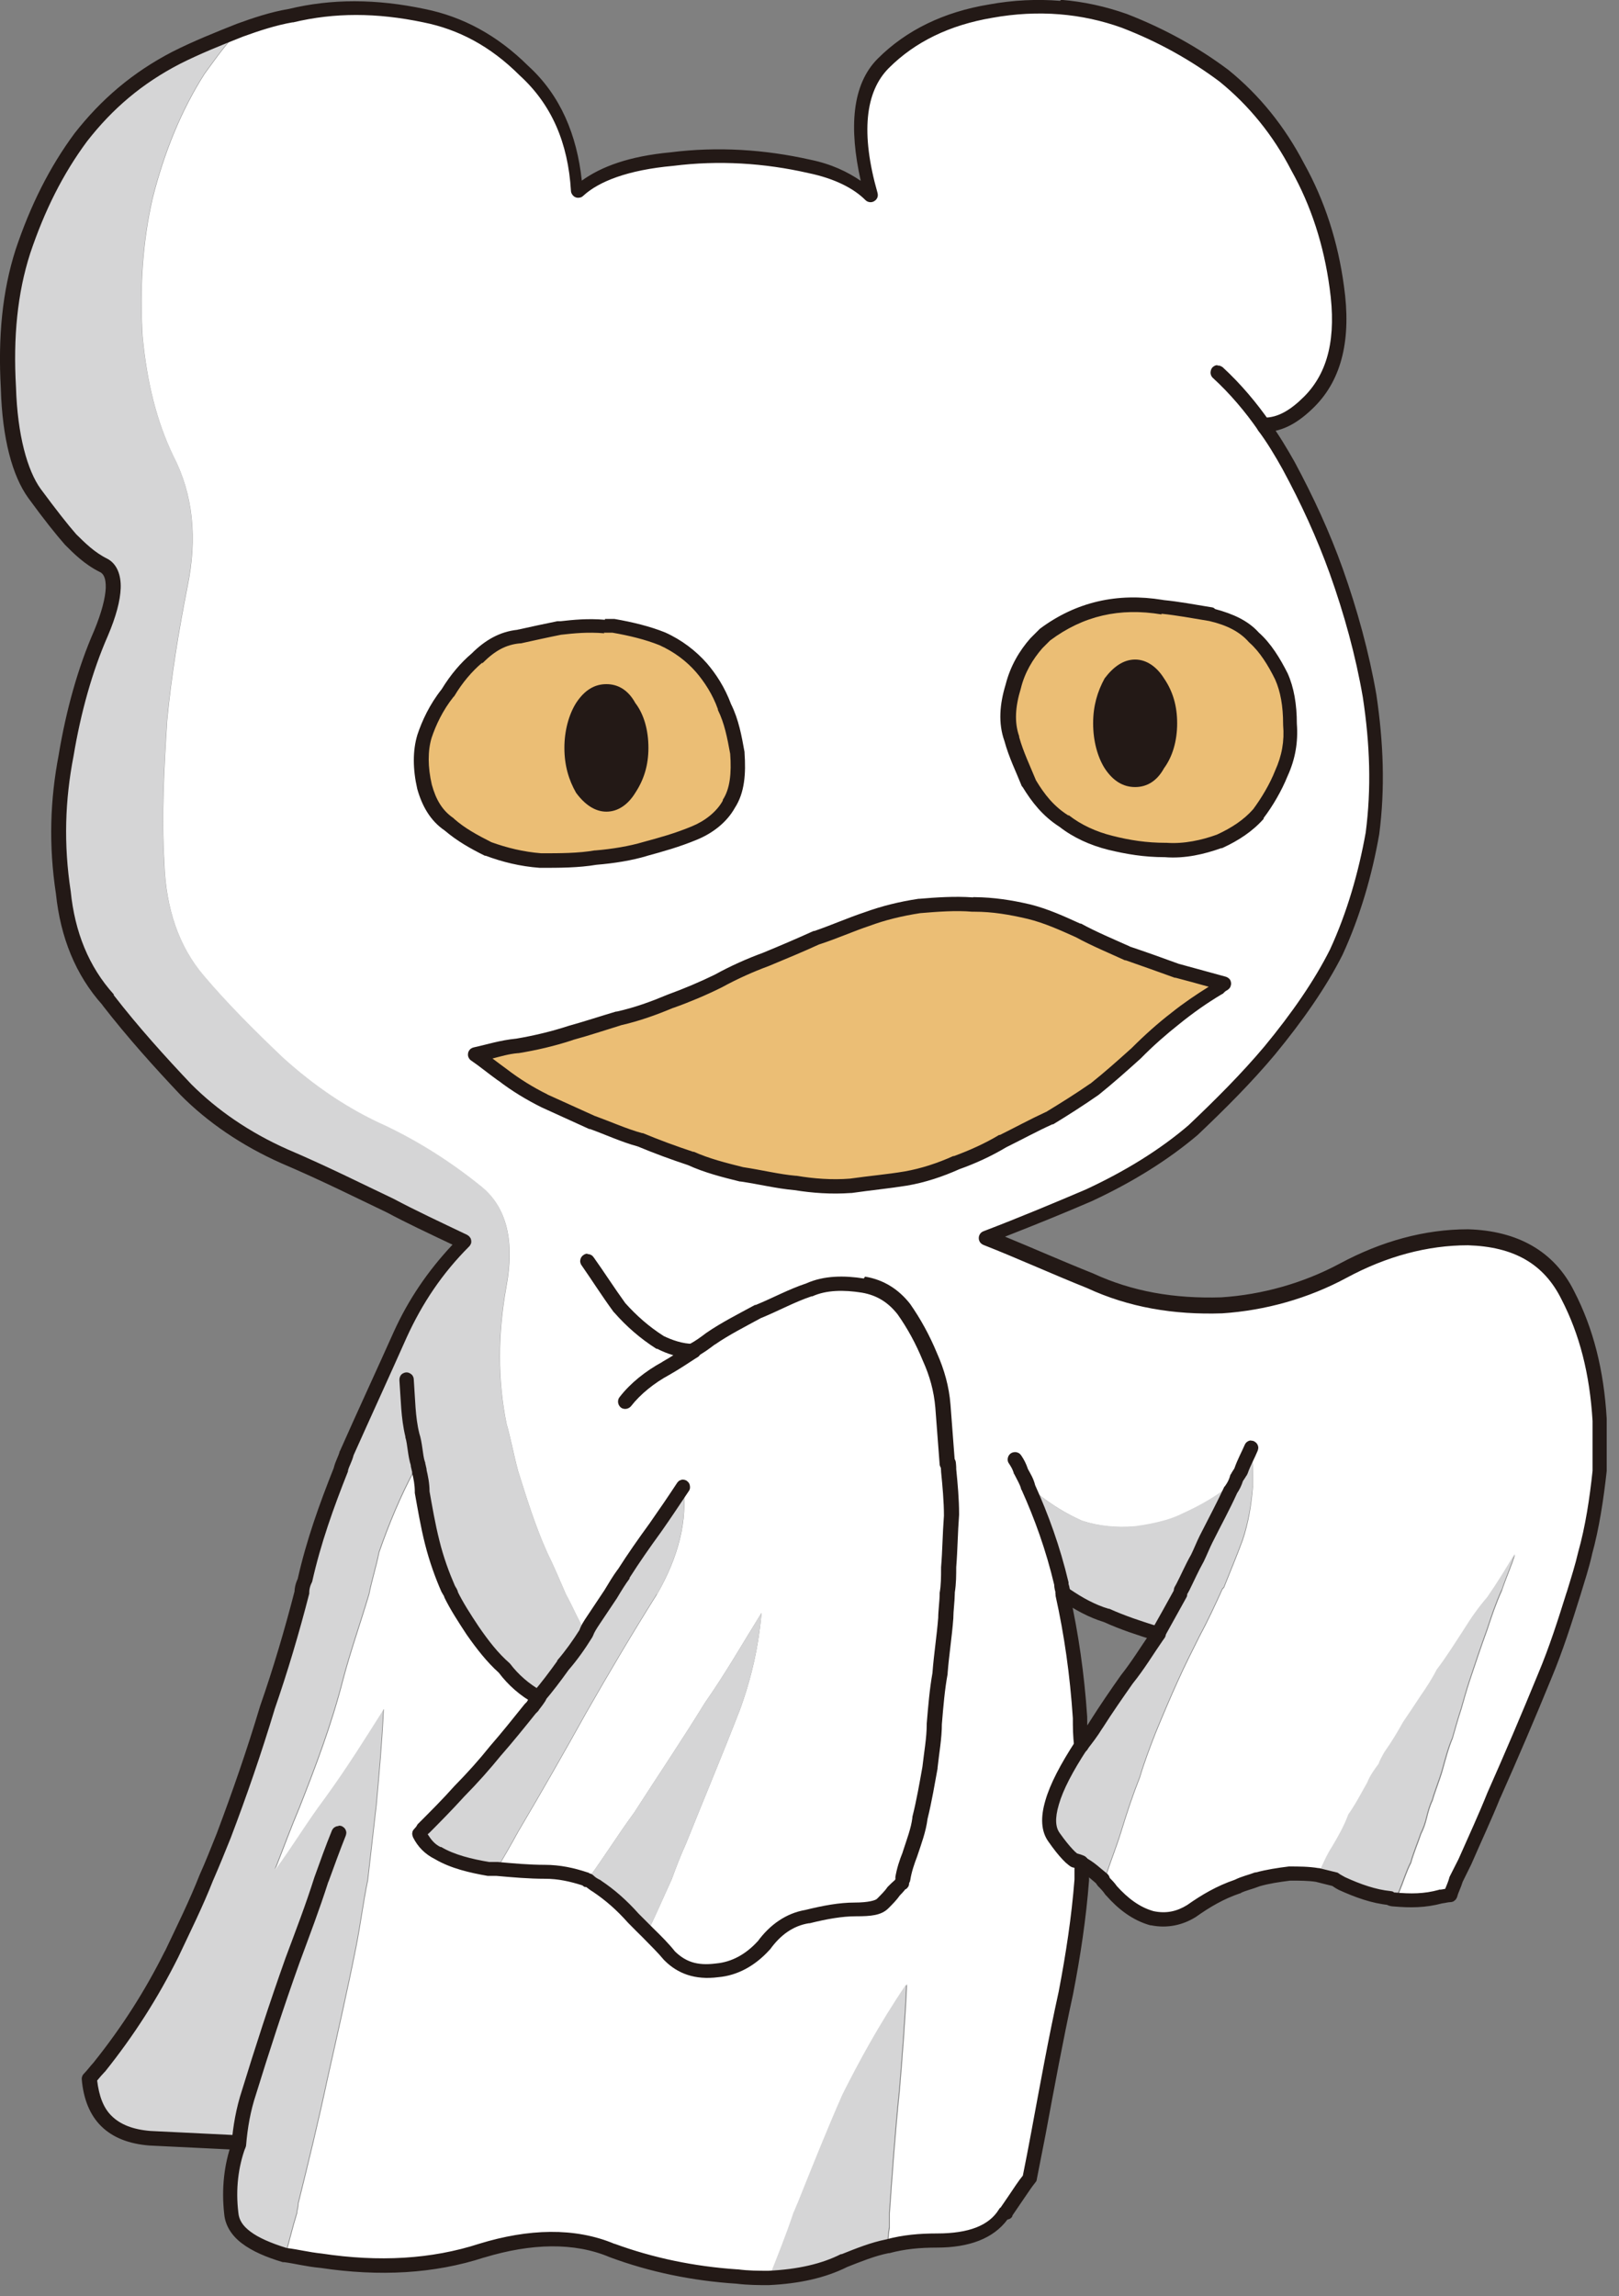<svg xmlns="http://www.w3.org/2000/svg" viewBox="0 0 79 112" width="79" height="112">
	<rect x="0" y="0" width="79" height="112" fill="#808080" stroke="none"/>
	<style>
		tspan { white-space:pre }
		.shp0 { fill: #d5d5d6 } 
		.shp1 { fill: #ffffff } 
		.shp2 { fill: #ebbe75 } 
		.shp3 { fill: #231916 } 
	</style>
	<g id="layer1">
		<g id="g4619">
			<path id="path5153" class="shp0" d="M8.59,2.83c-1.91,0.99 -3.39,2.26 -4.67,3.89c-1.2,1.63 -2.12,3.46 -2.83,5.58c-0.64,1.98 -0.85,4.17 -0.71,6.64c0.07,2.4 0.57,4.17 1.27,5.16c0.78,1.06 1.34,1.77 1.77,2.26c0.42,0.42 0.92,0.92 1.63,1.27c0.64,0.35 0.64,1.48 -0.14,3.32c-0.78,1.77 -1.34,3.82 -1.7,5.94c-0.42,2.19 -0.49,4.38 -0.14,6.72c0.21,2.05 0.92,3.82 2.19,5.23c1.2,1.55 2.54,3.04 3.82,4.38c1.27,1.27 2.9,2.4 4.81,3.25c1.98,0.85 3.68,1.7 5.16,2.4c1.06,0.57 2.26,1.13 3.61,1.77c-1.34,1.34 -2.33,2.83 -3.11,4.52c-0.85,1.91 -1.77,3.89 -2.62,5.8c-0.07,0.28 -0.21,0.5 -0.28,0.78c-0.71,1.77 -1.34,3.53 -1.77,5.44c-0.07,0.14 -0.14,0.35 -0.14,0.57c-0.49,1.91 -1.06,3.82 -1.7,5.66c-0.64,2.12 -1.34,4.17 -2.12,6.22c-0.28,0.71 -0.57,1.41 -0.85,2.05c-0.49,1.27 -1.13,2.54 -1.7,3.75c-0.99,1.98 -2.12,3.75 -3.53,5.51c-0.14,0.14 -0.28,0.35 -0.49,0.57c0.14,1.77 1.13,2.76 2.97,2.9c1.41,0.07 2.9,0.14 4.31,0.21c0.07,-0.85 0.21,-1.7 0.49,-2.55c0.64,-2.05 1.34,-4.24 2.12,-6.43c0.49,-1.34 0.99,-2.61 1.41,-3.96c0.28,-0.78 0.57,-1.55 0.85,-2.26c-0.28,0.71 -0.57,1.48 -0.85,2.26c-0.42,1.34 -0.92,2.61 -1.41,3.96c-0.78,2.19 -1.48,4.38 -2.12,6.43c-0.28,0.85 -0.42,1.7 -0.49,2.55c-0.35,0.99 -0.49,2.12 -0.35,3.32c0.07,0.92 0.99,1.55 2.62,2.05c0.21,-0.71 0.35,-1.34 0.57,-2.05c0,-0.14 0.07,-0.28 0.07,-0.49c0.49,-1.98 0.99,-4.03 1.41,-6.01c0.49,-2.19 0.99,-4.38 1.41,-6.5c0.21,-1.06 0.35,-2.19 0.57,-3.25c0.14,-1.2 0.28,-2.47 0.42,-3.68c0.14,-1.56 0.28,-3.11 0.35,-4.67c-0.85,1.34 -1.77,2.83 -2.9,4.38c-0.85,1.13 -1.56,2.33 -2.4,3.46c0.42,-1.06 0.78,-2.05 1.2,-3.04c0.78,-1.98 1.56,-4.03 2.12,-6.22c0.35,-1.34 0.85,-2.76 1.27,-4.17c0.14,-0.71 0.35,-1.34 0.49,-2.05c0.49,-1.41 1.06,-2.76 1.7,-3.96c0.07,-0.07 0.07,-0.28 0.21,-0.35c-0.14,-0.42 -0.14,-0.99 -0.28,-1.41c-0.21,-0.85 -0.21,-1.77 -0.28,-2.69c0.07,0.92 0.07,1.84 0.28,2.69c0.14,0.42 0.14,0.99 0.28,1.41c0,0.07 0.07,0.28 0.07,0.35c0.07,0.28 0.14,0.64 0.14,0.99c0.14,0.78 0.28,1.63 0.49,2.47c0.21,0.85 0.49,1.63 0.78,2.26c0.07,0.14 0.14,0.21 0.14,0.28c0.28,0.56 0.64,1.13 1.06,1.77c0.49,0.71 0.99,1.34 1.56,1.84c0.42,0.56 0.99,1.06 1.63,1.41c0.42,-0.5 0.85,-1.06 1.2,-1.56c0.42,-0.49 0.78,-0.99 1.13,-1.56c-0.35,-0.57 -0.64,-1.27 -0.99,-1.91c-0.28,-0.64 -0.57,-1.34 -0.92,-2.05c-0.57,-1.27 -0.99,-2.62 -1.41,-3.96c-0.21,-0.78 -0.35,-1.56 -0.57,-2.33c-0.42,-2.12 -0.42,-4.31 0,-6.64c0.42,-2.26 0,-3.89 -1.2,-4.88c-1.48,-1.2 -3.04,-2.19 -4.67,-2.97c-1.91,-0.85 -3.53,-1.98 -5.02,-3.32c-1.41,-1.34 -2.76,-2.69 -3.89,-4.03c-1.2,-1.41 -1.84,-3.25 -1.91,-5.51c-0.14,-2.33 0,-4.67 0.14,-6.93c0.21,-2.19 0.57,-4.38 0.99,-6.5c0.49,-2.4 0.28,-4.52 -0.71,-6.43c-0.78,-1.63 -1.27,-3.53 -1.48,-5.8c-0.14,-2.33 0,-4.59 0.49,-6.72c0.57,-2.26 1.41,-4.31 2.54,-6.08c0.57,-0.78 1.06,-1.48 1.7,-2.12c-1.06,0.42 -2.12,0.85 -3.11,1.34" />
			<path id="path5157" class="shp1" d="M14.18,0.78c2.05,-0.5 4.17,-0.5 6.5,0c1.77,0.35 3.39,1.2 4.88,2.69c1.63,1.49 2.47,3.46 2.62,5.87c0.85,-0.78 2.33,-1.34 4.59,-1.55c2.26,-0.28 4.52,-0.14 6.72,0.35c1.34,0.28 2.33,0.78 2.97,1.41c-0.85,-2.97 -0.64,-5.16 0.64,-6.43c1.34,-1.34 3.11,-2.19 5.23,-2.54c2.33,-0.42 4.52,-0.21 6.5,0.5c1.84,0.71 3.46,1.63 4.88,2.69c1.48,1.2 2.69,2.69 3.61,4.45c0.99,1.77 1.63,3.75 1.91,5.87c0.35,2.47 -0.07,4.31 -1.34,5.58c-0.71,0.71 -1.41,1.13 -2.19,1.13c0.42,0.57 0.85,1.27 1.2,1.91c0.92,1.7 1.7,3.39 2.33,5.16c0.71,1.98 1.27,4.03 1.63,6.08c0.35,2.33 0.42,4.52 0.14,6.72c-0.35,1.98 -0.92,3.96 -1.77,5.8c-0.78,1.56 -1.91,3.18 -3.25,4.81c-1.13,1.34 -2.4,2.61 -3.75,3.89c-1.41,1.2 -3.11,2.26 -5.09,3.18c-1.48,0.64 -3.18,1.34 -5.02,2.05c1.63,0.64 3.32,1.41 5.09,2.12c1.98,0.92 4.1,1.27 6.43,1.2c2.05,-0.14 4.1,-0.71 5.94,-1.7c1.98,-1.06 4.03,-1.63 6.08,-1.63c2.33,0.07 3.96,0.99 4.88,2.83c0.92,1.77 1.41,3.75 1.56,6.08v2.47c-0.14,1.34 -0.35,2.76 -0.71,4.03c-0.14,0.64 -0.35,1.27 -0.57,1.98c-0.42,1.34 -0.85,2.69 -1.41,4.03c-0.78,1.91 -1.63,3.89 -2.47,5.8c-0.42,1.06 -0.92,2.12 -1.41,3.25l-0.42,0.85c-0.07,0.28 -0.21,0.49 -0.28,0.78c-0.21,0 -0.35,0.07 -0.49,0.07c-0.78,0.21 -1.48,0.21 -2.26,0.14l0.21,-0.42c0.21,-0.5 0.35,-0.99 0.57,-1.41c0.14,-0.5 0.35,-0.99 0.49,-1.41c0.14,-0.28 0.21,-0.5 0.28,-0.78c0.07,-0.28 0.14,-0.56 0.28,-0.85c0.14,-0.49 0.35,-0.99 0.49,-1.48c0.14,-0.5 0.28,-1.06 0.49,-1.56c0.14,-0.49 0.28,-0.99 0.42,-1.41c0.14,-0.49 0.28,-0.99 0.42,-1.41c0.28,-0.85 0.57,-1.7 0.85,-2.47c0.21,-0.64 0.42,-1.27 0.71,-1.91c0.21,-0.64 0.5,-1.27 0.64,-1.77c-0.42,0.71 -0.85,1.41 -1.34,2.12c-0.42,0.49 -0.78,0.99 -1.13,1.56c-0.42,0.64 -0.85,1.34 -1.34,1.98c-0.21,0.42 -0.49,0.85 -0.78,1.27c-0.28,0.42 -0.57,0.85 -0.85,1.27c-0.28,0.5 -0.57,0.99 -0.92,1.48c-0.07,0.14 -0.21,0.35 -0.28,0.57c-0.21,0.28 -0.42,0.57 -0.56,0.92c-0.28,0.49 -0.57,1.06 -0.92,1.55c-0.21,0.57 -0.49,1.06 -0.78,1.55c-0.28,0.43 -0.49,0.92 -0.71,1.41c-0.42,-0.07 -0.92,-0.07 -1.34,-0.07c-0.57,0.07 -1.06,0.14 -1.56,0.28c-0.35,0.14 -0.71,0.21 -0.99,0.35c-0.85,0.28 -1.56,0.71 -2.26,1.2c-0.57,0.35 -1.2,0.5 -1.91,0.35c-0.78,-0.21 -1.41,-0.71 -1.98,-1.34c-0.14,-0.21 -0.28,-0.35 -0.42,-0.5c0.07,-0.14 0.07,-0.21 0.14,-0.35c0.21,-0.64 0.49,-1.34 0.71,-2.05c0.28,-0.92 0.56,-1.77 0.92,-2.68c0.21,-0.71 0.5,-1.48 0.78,-2.19c0.35,-0.85 0.71,-1.7 1.06,-2.47c0.35,-0.78 0.71,-1.49 1.06,-2.19c0.42,-0.78 0.78,-1.56 1.13,-2.33l0.07,-0.07c0.28,-0.71 0.64,-1.56 0.92,-2.33c0.28,-0.85 0.42,-1.7 0.49,-2.61c0,-0.71 0,-1.27 -0.07,-1.84c-0.14,0.35 -0.35,0.71 -0.5,1.13c-0.07,0.07 -0.14,0.28 -0.21,0.35c-0.07,0.14 -0.21,0.28 -0.35,0.35c-0.71,0.56 -1.48,0.99 -2.26,1.34c-0.28,0.14 -0.64,0.28 -0.92,0.35c-0.5,0.14 -0.92,0.21 -1.41,0.28c-0.92,0.07 -1.77,0 -2.62,-0.28c-0.78,-0.35 -1.48,-0.78 -2.19,-1.34c-0.14,-0.07 -0.28,-0.21 -0.42,-0.28c-0.07,-0.28 -0.21,-0.5 -0.35,-0.78c-0.07,-0.21 -0.14,-0.35 -0.28,-0.57c0.14,0.21 0.21,0.35 0.28,0.57c0.14,0.28 0.28,0.49 0.35,0.78c0.64,1.41 1.2,2.97 1.63,4.74c0,0.14 0.07,0.28 0.07,0.42v0.07c0.42,1.91 0.71,3.89 0.85,6.01c0,0.42 0,0.92 0.07,1.34c-1.48,2.26 -1.91,3.75 -1.34,4.52c0.49,0.71 0.92,1.13 1.06,1.13c0.21,0.07 0.28,0.07 0.28,0.14v0.78c-0.14,1.84 -0.42,3.68 -0.78,5.51c-0.49,2.26 -0.92,4.59 -1.34,6.86c-0.14,0.78 -0.28,1.48 -0.42,2.19c-0.14,0.14 -0.49,0.71 -1.13,1.63c0,0.07 0,0.07 -0.07,0.07c-0.57,0.92 -1.7,1.34 -3.32,1.34c-0.85,0 -1.63,0.07 -2.4,0.28c0,-0.28 0,-0.57 0.07,-0.92v-0.71c0.14,-1.98 0.28,-3.96 0.49,-6.01c0.14,-1.7 0.28,-3.46 0.35,-5.16c-1.34,1.98 -2.33,3.82 -3.11,5.37c-0.78,1.77 -1.48,3.53 -2.19,5.3c-0.07,0.14 -0.14,0.35 -0.21,0.49c-0.35,1.06 -0.78,2.12 -1.2,3.18c-0.49,0 -0.99,0 -1.56,-0.07c-2.12,-0.14 -4.17,-0.57 -6.08,-1.27c-1.84,-0.78 -4.03,-0.71 -6.36,0c-2.4,0.78 -5.02,0.92 -7.85,0.5c-0.71,-0.07 -1.2,-0.21 -1.77,-0.28c0.21,-0.71 0.35,-1.34 0.57,-2.05c0,-0.14 0.07,-0.28 0.07,-0.49c0.49,-1.98 0.99,-4.03 1.41,-6.01c0.49,-2.19 0.99,-4.38 1.41,-6.5c0.21,-1.06 0.35,-2.19 0.57,-3.25c0.14,-1.2 0.28,-2.47 0.42,-3.68c0.14,-1.56 0.28,-3.11 0.35,-4.67c-0.85,1.34 -1.77,2.83 -2.9,4.38c-0.85,1.13 -1.56,2.33 -2.4,3.46c0.42,-1.06 0.78,-2.05 1.2,-3.04c0.78,-1.98 1.56,-4.03 2.12,-6.22c0.35,-1.34 0.85,-2.76 1.27,-4.17c0.14,-0.71 0.35,-1.34 0.49,-2.05c0.49,-1.41 1.06,-2.76 1.7,-3.96c0.07,-0.07 0.07,-0.28 0.21,-0.35c0,0.07 0.07,0.28 0.07,0.35c0.07,0.28 0.14,0.64 0.14,0.99c0.14,0.78 0.28,1.63 0.49,2.47c0.21,0.85 0.49,1.63 0.78,2.26c0.07,0.14 0.14,0.21 0.14,0.28c0.28,0.56 0.64,1.13 1.06,1.77c0.49,0.71 0.99,1.34 1.56,1.84c0.42,0.56 0.99,1.06 1.63,1.41c-0.14,0.21 -0.28,0.35 -0.35,0.49l-0.07,0.07c-0.57,0.71 -1.13,1.41 -1.7,2.05c-0.57,0.71 -1.13,1.34 -1.77,1.98c-0.57,0.64 -1.2,1.27 -1.77,1.84c-0.07,0.14 -0.14,0.21 -0.21,0.28c0.21,0.42 0.49,0.71 0.92,0.92c0.71,0.43 1.63,0.64 2.47,0.78h0.42c0,0 0,0 0,0c0.35,-0.57 0.71,-1.2 1.06,-1.84c1.13,-1.91 2.26,-3.89 3.32,-5.8c1.13,-1.98 2.26,-3.89 3.46,-5.8c1.06,-1.84 1.48,-3.61 1.27,-5.23c-0.42,0.64 -0.85,1.27 -1.34,1.98c-0.57,0.78 -1.06,1.49 -1.56,2.26c-0.21,0.28 -0.42,0.64 -0.64,0.99l-0.85,1.27c-0.14,0.21 -0.28,0.42 -0.35,0.64c-0.35,-0.57 -0.64,-1.27 -0.99,-1.91c-0.28,-0.64 -0.57,-1.34 -0.92,-2.05c-0.57,-1.27 -0.99,-2.62 -1.41,-3.96c-0.21,-0.78 -0.35,-1.56 -0.57,-2.33c-0.42,-2.12 -0.42,-4.31 0,-6.64c0.42,-2.26 0,-3.89 -1.2,-4.88c-1.48,-1.2 -3.04,-2.19 -4.67,-2.97c-1.91,-0.85 -3.53,-1.98 -5.02,-3.32c-1.41,-1.34 -2.76,-2.69 -3.89,-4.03c-1.2,-1.41 -1.84,-3.25 -1.91,-5.51c-0.14,-2.33 0,-4.67 0.14,-6.93c0.21,-2.19 0.57,-4.38 0.99,-6.5c0.49,-2.4 0.28,-4.52 -0.71,-6.43c-0.78,-1.63 -1.27,-3.53 -1.48,-5.8c-0.14,-2.33 0,-4.59 0.49,-6.72c0.57,-2.26 1.41,-4.31 2.54,-6.08c0.57,-0.78 1.06,-1.48 1.7,-2.12c0.78,-0.28 1.63,-0.57 2.47,-0.71M24.22,91.19c0.78,0.07 1.56,0.14 2.33,0.14c0.71,0 1.34,0.14 1.98,0.35c0,0.07 0.07,0.07 0.14,0.07v0c0.14,0.14 0.28,0.21 0.42,0.28c0.64,0.42 1.2,0.92 1.77,1.55c0.28,0.28 0.49,0.5 0.71,0.71c0.42,-0.85 0.78,-1.7 1.2,-2.61c0.21,-0.57 0.42,-1.13 0.71,-1.77c0.85,-2.12 1.77,-4.31 2.62,-6.5c0.57,-1.56 0.92,-3.11 1.06,-4.74c-0.92,1.48 -1.77,2.97 -2.76,4.38c-1.13,1.84 -2.33,3.61 -3.46,5.37c-0.78,1.06 -1.48,2.19 -2.26,3.25l0,0.07c-0.07,0 -0.14,0 -0.14,-0.07c-0.64,-0.21 -1.27,-0.35 -1.98,-0.35c-0.78,0 -1.56,-0.07 -2.33,-0.14c0,0 0,0 0,0zM43.58,92.25c0.14,-0.14 0.21,-0.28 0.35,-0.35c0,-0.07 0,-0.14 0.07,-0.21c-0.07,0.07 -0.07,0.14 -0.07,0.21c-0.14,0.07 -0.21,0.21 -0.35,0.35zM44.36,90.49c0.21,-0.64 0.42,-1.2 0.49,-1.77c-0.07,0.56 -0.28,1.13 -0.49,1.77c-0.14,0.35 -0.28,0.78 -0.35,1.2c0.07,-0.42 0.21,-0.85 0.35,-1.2zM45.56,84.12c0.07,-0.85 0.14,-1.7 0.28,-2.47c0.07,-0.92 0.21,-1.77 0.28,-2.69c-0.07,0.92 -0.21,1.77 -0.28,2.69c-0.14,0.78 -0.21,1.63 -0.28,2.47zM45.35,86.24c0.07,-0.71 0.21,-1.41 0.21,-2.12c0,0.71 -0.14,1.41 -0.21,2.12zM46.2,71.4c-0.07,-0.92 -0.14,-1.84 -0.21,-2.76c-0.07,-0.85 -0.28,-1.63 -0.64,-2.4c0.35,0.78 0.57,1.56 0.64,2.4c0.07,0.92 0.14,1.84 0.21,2.76zM46.41,73.94c-0.07,0.92 -0.07,1.7 -0.14,2.54c0.07,-0.85 0.07,-1.63 0.14,-2.54zM46.27,71.75c0,-0.07 0,-0.28 -0.07,-0.35c0.07,0.07 0.07,0.28 0.07,0.35zM27.33,30.61c-0.71,0.14 -1.34,0.28 -1.98,0.42c-0.78,0.07 -1.41,0.42 -2.05,1.06c-0.49,0.42 -0.99,0.99 -1.41,1.7c-0.57,0.71 -0.92,1.48 -1.13,2.12c-0.21,0.71 -0.21,1.56 0,2.47c0.21,0.78 0.57,1.41 1.2,1.84c0.57,0.5 1.2,0.85 1.91,1.2c0.78,0.28 1.63,0.49 2.54,0.56c0.92,0 1.84,0 2.69,-0.14c0.85,-0.07 1.7,-0.21 2.4,-0.42c0.78,-0.21 1.56,-0.42 2.4,-0.78c0.71,-0.28 1.34,-0.78 1.7,-1.41c0.42,-0.64 0.49,-1.49 0.42,-2.47c-0.14,-0.78 -0.28,-1.56 -0.64,-2.26c-0.28,-0.78 -0.71,-1.41 -1.13,-1.91c-0.49,-0.57 -1.13,-1.06 -1.91,-1.41c-0.71,-0.28 -1.56,-0.5 -2.4,-0.64h-0.42c-0.85,-0.07 -1.56,0 -2.19,0.07M56.73,29.62c-2.12,-0.35 -4.03,0.07 -5.73,1.34c-0.14,0.14 -0.28,0.28 -0.42,0.42c-0.49,0.57 -0.92,1.27 -1.13,2.12c-0.28,0.92 -0.35,1.77 -0.07,2.55c0.21,0.78 0.56,1.48 0.85,2.19c0.42,0.71 0.92,1.34 1.7,1.84c0.64,0.49 1.41,0.85 2.26,1.06c0.85,0.21 1.7,0.35 2.69,0.35c0.92,0.07 1.84,-0.14 2.61,-0.42c0.78,-0.35 1.41,-0.78 1.91,-1.34c0.42,-0.57 0.85,-1.27 1.13,-1.98c0.35,-0.78 0.49,-1.56 0.42,-2.4c0,-0.92 -0.14,-1.7 -0.42,-2.33c-0.35,-0.71 -0.78,-1.41 -1.34,-1.91c-0.49,-0.57 -1.2,-0.92 -2.12,-1.13c-0.85,-0.14 -1.63,-0.28 -2.33,-0.35M44.86,44.19c-0.92,0.14 -1.77,0.35 -2.54,0.64c-0.85,0.28 -1.63,0.64 -2.47,0.92c-0.78,0.35 -1.63,0.71 -2.47,1.06c-0.78,0.28 -1.56,0.64 -2.33,1.06c-0.71,0.35 -1.56,0.71 -2.33,0.99c-0.85,0.35 -1.63,0.64 -2.54,0.85c-0.71,0.21 -1.56,0.5 -2.33,0.71c-0.85,0.28 -1.77,0.5 -2.62,0.64c-0.78,0.07 -1.41,0.28 -2.05,0.42c0.42,0.28 0.85,0.64 1.34,0.99c0.64,0.49 1.34,0.92 2.05,1.27l2.33,1.06c0.78,0.28 1.56,0.64 2.33,0.85c0.85,0.35 1.63,0.64 2.47,0.92c0.78,0.35 1.63,0.56 2.47,0.78c0.92,0.14 1.77,0.35 2.62,0.42c0.85,0.14 1.77,0.21 2.69,0.14c0.99,-0.14 1.84,-0.21 2.69,-0.35c0.85,-0.14 1.7,-0.42 2.47,-0.78c0.78,-0.28 1.55,-0.64 2.26,-1.06c0.71,-0.35 1.49,-0.78 2.26,-1.13c0.71,-0.42 1.48,-0.92 2.19,-1.41c0.71,-0.57 1.34,-1.13 2.05,-1.77c0.64,-0.64 1.27,-1.2 1.91,-1.7c0.71,-0.56 1.41,-1.06 2.12,-1.48c0.07,-0.07 0.14,-0.14 0.28,-0.21c-0.78,-0.21 -1.56,-0.42 -2.33,-0.64c-0.78,-0.28 -1.55,-0.57 -2.4,-0.85c-0.78,-0.35 -1.63,-0.71 -2.4,-1.13c-0.78,-0.35 -1.56,-0.71 -2.4,-0.92c-0.92,-0.21 -1.77,-0.35 -2.69,-0.35c-0.85,-0.07 -1.77,0 -2.61,0.07z" />
			<path id="path5161" class="shp2" d="M59.07,29.98c-0.85,-0.14 -1.63,-0.28 -2.33,-0.35c-2.12,-0.35 -4.03,0.07 -5.73,1.34c-0.14,0.14 -0.28,0.28 -0.42,0.42c-0.49,0.57 -0.92,1.27 -1.13,2.12c-0.28,0.92 -0.35,1.77 -0.07,2.55c0.21,0.78 0.56,1.48 0.85,2.19c0.42,0.71 0.92,1.34 1.7,1.84c0.64,0.49 1.41,0.85 2.26,1.06c0.85,0.21 1.7,0.35 2.69,0.35c0.92,0.07 1.84,-0.14 2.62,-0.42c0.78,-0.35 1.41,-0.78 1.91,-1.34c0.42,-0.57 0.85,-1.27 1.13,-1.98c0.35,-0.78 0.49,-1.56 0.42,-2.4c0,-0.92 -0.14,-1.7 -0.42,-2.33c-0.35,-0.71 -0.78,-1.41 -1.34,-1.91c-0.49,-0.57 -1.2,-0.92 -2.12,-1.13" />
			<path id="path5165" class="shp2" d="M29.52,30.54c-0.85,-0.07 -1.56,0 -2.19,0.07c-0.71,0.14 -1.34,0.28 -1.98,0.42c-0.78,0.07 -1.41,0.42 -2.05,1.06c-0.49,0.42 -0.99,0.99 -1.41,1.7c-0.57,0.71 -0.92,1.48 -1.13,2.12c-0.21,0.71 -0.21,1.56 0,2.47c0.21,0.78 0.57,1.41 1.2,1.84c0.57,0.49 1.2,0.85 1.91,1.2c0.78,0.28 1.63,0.49 2.54,0.57c0.92,0 1.84,0 2.69,-0.14c0.85,-0.07 1.7,-0.21 2.4,-0.42c0.78,-0.21 1.56,-0.42 2.4,-0.78c0.71,-0.28 1.34,-0.78 1.7,-1.41c0.42,-0.64 0.49,-1.49 0.42,-2.47c-0.14,-0.78 -0.28,-1.56 -0.64,-2.26c-0.28,-0.78 -0.71,-1.41 -1.13,-1.91c-0.49,-0.57 -1.13,-1.06 -1.91,-1.41c-0.71,-0.28 -1.56,-0.49 -2.4,-0.64z" />
			<path id="path5169" class="shp2" d="M47.47,44.11c-0.85,-0.07 -1.77,0 -2.61,0.07c-0.92,0.14 -1.77,0.35 -2.54,0.64c-0.85,0.28 -1.63,0.64 -2.47,0.92c-0.78,0.35 -1.63,0.71 -2.47,1.06c-0.78,0.28 -1.56,0.64 -2.33,1.06c-0.71,0.35 -1.55,0.71 -2.33,0.99c-0.85,0.35 -1.63,0.64 -2.55,0.85c-0.71,0.21 -1.55,0.5 -2.33,0.71c-0.85,0.28 -1.77,0.5 -2.62,0.64c-0.78,0.07 -1.41,0.28 -2.05,0.42c0.42,0.28 0.85,0.64 1.34,0.99c0.64,0.49 1.34,0.92 2.05,1.27l2.33,1.06c0.78,0.28 1.55,0.64 2.33,0.85c0.85,0.35 1.63,0.64 2.47,0.92c0.78,0.35 1.63,0.56 2.47,0.78c0.92,0.14 1.77,0.35 2.62,0.42c0.85,0.14 1.77,0.21 2.69,0.14c0.99,-0.14 1.84,-0.21 2.69,-0.35c0.85,-0.14 1.7,-0.42 2.47,-0.78c0.78,-0.28 1.55,-0.64 2.26,-1.06c0.71,-0.35 1.49,-0.78 2.26,-1.13c0.71,-0.42 1.48,-0.92 2.19,-1.41c0.71,-0.57 1.34,-1.13 2.05,-1.77c0.64,-0.64 1.27,-1.2 1.91,-1.7c0.71,-0.56 1.41,-1.06 2.12,-1.48c0.07,-0.07 0.14,-0.14 0.28,-0.21c-0.78,-0.21 -1.56,-0.42 -2.33,-0.64c-0.78,-0.28 -1.55,-0.57 -2.4,-0.85c-0.78,-0.35 -1.63,-0.71 -2.4,-1.13c-0.78,-0.35 -1.56,-0.71 -2.4,-0.92c-0.92,-0.21 -1.77,-0.35 -2.69,-0.35" />
			<path id="path5173" class="shp0" d="M32.06,77.76c1.06,-1.84 1.48,-3.61 1.27,-5.23c-0.42,0.64 -0.85,1.27 -1.34,1.98c-0.57,0.78 -1.06,1.49 -1.56,2.26c-0.21,0.28 -0.42,0.64 -0.64,0.99l-0.85,1.27c-0.14,0.21 -0.28,0.42 -0.35,0.64c-0.35,0.57 -0.71,1.06 -1.13,1.56c-0.35,0.5 -0.78,1.06 -1.2,1.56c-0.14,0.21 -0.28,0.35 -0.35,0.49l-0.07,0.07c-0.57,0.71 -1.13,1.41 -1.7,2.05c-0.57,0.71 -1.13,1.34 -1.77,1.98c-0.57,0.64 -1.2,1.27 -1.77,1.84c-0.07,0.14 -0.14,0.21 -0.21,0.28c0.21,0.42 0.49,0.71 0.92,0.92c0.71,0.43 1.63,0.64 2.47,0.78h0.42c0.35,-0.57 0.71,-1.2 1.06,-1.84c1.13,-1.91 2.26,-3.89 3.32,-5.8c1.13,-1.98 2.26,-3.89 3.46,-5.8" />
			<path id="path5177" class="shp0" d="M51.86,77.69c0.07,0 0.07,0 0.14,0.07c0.64,0.42 1.27,0.78 1.98,0.99c0.78,0.35 1.63,0.64 2.54,0.92c0.35,-0.64 0.71,-1.27 1.06,-1.91c0,-0.14 0.07,-0.21 0.14,-0.35c0.21,-0.42 0.42,-0.92 0.71,-1.41c0.14,-0.28 0.28,-0.64 0.42,-0.92c0.42,-0.85 0.85,-1.63 1.2,-2.4c0.14,-0.21 0.21,-0.35 0.28,-0.56c-0.07,0.14 -0.21,0.28 -0.35,0.35c-0.71,0.56 -1.49,0.99 -2.26,1.34c-0.28,0.14 -0.64,0.28 -0.92,0.35c-0.5,0.14 -0.92,0.21 -1.41,0.28c-0.92,0.07 -1.77,0 -2.62,-0.28c-0.78,-0.35 -1.48,-0.78 -2.19,-1.34c-0.14,-0.07 -0.28,-0.21 -0.42,-0.28c0.64,1.41 1.2,2.97 1.63,4.74c0,0.14 0.07,0.28 0.07,0.42" />
			<path id="path5181" class="shp0" d="M60.34,72.11c-0.07,0.21 -0.14,0.35 -0.28,0.56c-0.35,0.78 -0.78,1.56 -1.2,2.4c-0.14,0.28 -0.28,0.64 -0.42,0.92c-0.28,0.49 -0.49,0.99 -0.71,1.41c-0.07,0.14 -0.14,0.21 -0.14,0.35c-0.35,0.64 -0.71,1.27 -1.06,1.91c-0.07,0 -0.07,0.07 -0.07,0.14c-0.5,0.71 -0.92,1.41 -1.49,2.12c-0.49,0.71 -0.99,1.41 -1.48,2.19c-0.21,0.35 -0.49,0.71 -0.71,0.99c-1.48,2.26 -1.91,3.75 -1.34,4.52c0.5,0.71 0.92,1.13 1.06,1.13c0.21,0.07 0.28,0.07 0.28,0.14c0.42,0.21 0.71,0.49 1.06,0.78v0.07c0.07,-0.14 0.07,-0.21 0.14,-0.35c0.21,-0.64 0.49,-1.34 0.71,-2.05c0.28,-0.92 0.56,-1.77 0.92,-2.68c0.21,-0.71 0.5,-1.48 0.78,-2.19c0.35,-0.85 0.71,-1.7 1.06,-2.47c0.35,-0.78 0.71,-1.49 1.06,-2.19c0.42,-0.78 0.78,-1.56 1.13,-2.33l0.07,-0.07c0.28,-0.71 0.64,-1.56 0.92,-2.33c0.28,-0.85 0.42,-1.7 0.5,-2.61c0,-0.71 0,-1.27 -0.07,-1.84c-0.14,0.35 -0.35,0.71 -0.5,1.13c-0.07,0.07 -0.14,0.28 -0.21,0.35" />
			<path id="path5185" class="shp0" d="M73.27,77.55c0.21,-0.64 0.5,-1.27 0.64,-1.77c-0.42,0.71 -0.85,1.41 -1.34,2.12c-0.42,0.49 -0.78,0.99 -1.13,1.56c-0.42,0.64 -0.85,1.34 -1.34,1.98c-0.21,0.42 -0.49,0.85 -0.78,1.27c-0.28,0.42 -0.56,0.85 -0.85,1.27c-0.28,0.5 -0.57,0.99 -0.92,1.48c-0.07,0.14 -0.21,0.35 -0.28,0.57c-0.21,0.28 -0.42,0.57 -0.56,0.92c-0.28,0.49 -0.57,1.06 -0.92,1.55c-0.21,0.57 -0.49,1.06 -0.78,1.55c-0.28,0.43 -0.49,0.92 -0.71,1.41c0.28,0.07 0.57,0.14 0.85,0.21c0.07,0.07 0.21,0.14 0.35,0.21c0.78,0.35 1.56,0.63 2.33,0.71c0.07,0.07 0.14,0.07 0.21,0.07l0.21,-0.42c0.21,-0.5 0.35,-0.99 0.57,-1.41c0.14,-0.5 0.35,-0.99 0.49,-1.41c0.14,-0.28 0.21,-0.5 0.28,-0.78c0.07,-0.28 0.14,-0.56 0.28,-0.85c0.14,-0.49 0.35,-0.99 0.49,-1.48c0.14,-0.5 0.28,-1.06 0.5,-1.56c0.14,-0.49 0.28,-0.99 0.42,-1.41c0.14,-0.49 0.28,-0.99 0.42,-1.41c0.28,-0.85 0.57,-1.7 0.85,-2.47c0.21,-0.64 0.42,-1.27 0.71,-1.91" />
			<path id="path5189" class="shp0" d="M37.15,78.68c-0.92,1.49 -1.77,2.97 -2.76,4.38c-1.13,1.84 -2.33,3.61 -3.46,5.37c-0.78,1.06 -1.48,2.19 -2.26,3.25v0.07c0.14,0.14 0.28,0.21 0.42,0.28c0.64,0.42 1.2,0.92 1.77,1.56c0.28,0.28 0.49,0.5 0.71,0.71c0.42,-0.85 0.78,-1.7 1.2,-2.62c0.21,-0.57 0.42,-1.13 0.71,-1.77c0.85,-2.12 1.77,-4.31 2.62,-6.5c0.57,-1.56 0.92,-3.11 1.06,-4.74" />
			<path id="path5193" class="shp0" d="M44.22,96.78c-1.34,1.98 -2.33,3.82 -3.11,5.37c-0.78,1.77 -1.48,3.53 -2.19,5.3c-0.07,0.14 -0.14,0.35 -0.21,0.49c-0.35,1.06 -0.78,2.12 -1.2,3.18c1.48,-0.07 2.69,-0.35 3.68,-0.85c0.71,-0.28 1.41,-0.57 2.12,-0.71c0,-0.28 0,-0.57 0.07,-0.92v-0.71c0.14,-1.98 0.28,-3.96 0.49,-6.01c0.14,-1.7 0.28,-3.46 0.35,-5.16" />
			<path id="path5197" class="shp3" d="M51.73,0.04c-1.12,-0.09 -2.28,-0.04 -3.48,0.18c-2.18,0.36 -4.02,1.24 -5.42,2.64c-1.26,1.26 -1.41,3.37 -0.83,5.96c-0.65,-0.44 -1.43,-0.82 -2.46,-1.03c-2.22,-0.5 -4.52,-0.65 -6.82,-0.36c-2.02,0.19 -3.37,0.69 -4.33,1.38c-0.24,-2.23 -1.04,-4.16 -2.61,-5.59c-1.53,-1.52 -3.22,-2.41 -5.05,-2.78c-2.37,-0.5 -4.55,-0.51 -6.65,0c0,0 0,0 -0.01,0c-0.88,0.15 -1.74,0.44 -2.51,0.72c0,0 0,0 0,0c0,0 0,0 0,0c0,0 0,0 0,0c0,0 0,0 0,0c-1.06,0.42 -2.13,0.85 -3.14,1.36c0,0 0,0 0,0c0,0 0,0 0,0c0,0 0,0 0,0c0,0 0,0 0,0c-1.95,1.01 -3.48,2.32 -4.78,3.98c0,0 0,0 0,0c0,0 0,0 0,0c0,0 0,0 0,0c0,0 0,0 0,0c-1.23,1.66 -2.16,3.53 -2.88,5.68c0,0 0,0 0,0c0,0 0,0 0,0c0,0 0,0 0,0c0,0 0,0 0,0c-0.65,2.03 -0.86,4.26 -0.72,6.76c0,0 0,0 0,0c0.07,2.45 0.56,4.27 1.34,5.35c0,0 0,0 0,0c0,0 0,0 0,0c0,0 0,0 0,0c0,0 0,0 0,0c0.78,1.07 1.35,1.78 1.79,2.28c0,0 0,0 0,0c0,0 0,0 0,0c0,0 0,0 0,0c0,0 0,0 0,0c0.42,0.42 0.95,0.96 1.72,1.34l-0.01,-0.01c0.18,0.1 0.29,0.3 0.28,0.78c-0.02,0.48 -0.2,1.2 -0.57,2.09c-0.79,1.8 -1.36,3.87 -1.72,6.01c0,0 0,0 0,0c0,0 0,0 0,0.01c-0.43,2.22 -0.5,4.45 -0.14,6.81c0,0 0,0 0,0c0.22,2.11 0.95,3.95 2.27,5.42c0,0 0,0 0,0.01c1.21,1.56 2.55,3.05 3.82,4.39c0,0 0,0 0,0c0,0 0,0 0,0c0,0 0,0 0,0c0,0 0,0 0,0c1.3,1.31 2.97,2.46 4.91,3.32c0,0 0,0 0,0c0,0 0,0 0,0c0,0 0,0 0,0c0,0 0,0 0,0c1.97,0.84 3.66,1.69 5.15,2.4c0.95,0.51 2.04,1.02 3.2,1.57c-1.2,1.28 -2.15,2.67 -2.87,4.26c0,0 0,0 0,0c0,0 0,0 0,0c0,0 0,0 0,0c0,0 0,0 0,0c-0.85,1.9 -1.77,3.88 -2.62,5.8c0,0 0,0.01 -0.01,0.01c0,0 0,0.01 -0.01,0.01c0,0 0,0.01 0,0.01c0,0 0,0.01 0,0.01c-0.05,0.21 -0.19,0.43 -0.28,0.77c0,0 0,0 0,0.01c-0.7,1.76 -1.34,3.53 -1.77,5.45l0.03,-0.08c-0.09,0.18 -0.18,0.43 -0.18,0.72l0.01,-0.09c-0.49,1.9 -1.05,3.8 -1.69,5.63c0,0 0,0 0,0c0,0 0,0 0,0c0,0 0,0 0,0c0,0 0,0 0,0c-0.63,2.11 -1.34,4.15 -2.11,6.2c-0.28,0.7 -0.56,1.41 -0.84,2.03c0,0 0,0 0,0c0,0 0,0 0,0c0,0 0,0 0,0c0,0 0,0 0,0c-0.49,1.25 -1.12,2.52 -1.69,3.72l0,-0.01c-0.98,1.96 -2.09,3.7 -3.49,5.45c-0.17,0.18 -0.29,0.36 -0.47,0.54c-0.02,0.02 -0.03,0.04 -0.05,0.06c-0.01,0.02 -0.02,0.04 -0.03,0.07c-0.01,0.02 -0.01,0.05 -0.02,0.07c0,0.03 0,0.05 0,0.08c0.08,0.94 0.39,1.73 0.95,2.28c0.57,0.56 1.36,0.86 2.34,0.94c0,0 0,0 0,0c0,0 0,0 0,0c0,0 0,0 0,0c0,0 0,0 0,0c1.41,0.07 2.9,0.14 4.31,0.21c0.09,0 0.19,-0.03 0.26,-0.09c0.07,-0.06 0.11,-0.15 0.12,-0.24c0,-0.09 -0.03,-0.19 -0.09,-0.26c-0.06,-0.07 -0.15,-0.11 -0.24,-0.12c-1.41,-0.07 -2.89,-0.14 -4.3,-0.21c-0.86,-0.07 -1.48,-0.32 -1.9,-0.74c-0.4,-0.39 -0.61,-0.98 -0.7,-1.72c0.13,-0.16 0.28,-0.33 0.35,-0.4c0,0 0,0 0.01,-0.01c0,0 0,0 0.01,-0.01c0,0 0,0 0.01,-0.01c0,0 0,0 0.01,-0.01c1.43,-1.79 2.57,-3.58 3.57,-5.58c0,0 0,0 0,0c0,0 0,0 0,0c0,0 0,0 0,0c0,0 0,0 0,0c0.56,-1.19 1.2,-2.47 1.7,-3.75l0.01,-0.02c0.28,-0.64 0.57,-1.35 0.85,-2.05c0,0 0,0 0,0c0,0 0,0 0,0c0,0 0,0 0,0c0,0 0,0 0,0c0.78,-2.05 1.49,-4.11 2.13,-6.23l0,-0.01c0.64,-1.84 1.21,-3.76 1.7,-5.67c0,-0.01 0,-0.01 0,-0.02c0,-0.01 0,-0.01 0,-0.02c0,-0.01 0,-0.01 0,-0.02c0,-0.01 0,-0.01 0,-0.02c0,-0.13 0.05,-0.31 0.1,-0.41c0,-0.01 0.01,-0.01 0.01,-0.02c0,-0.01 0.01,-0.01 0.01,-0.02c0,-0.01 0,-0.01 0.01,-0.02c0,-0.01 0,-0.01 0.01,-0.02c0.42,-1.88 1.05,-3.63 1.75,-5.39c0,0 0,-0.01 0,-0.01c0,0 0,-0.01 0,-0.01c0,0 0,-0.01 0,-0.01c0,0 0,-0.01 0,-0.01c0.05,-0.22 0.2,-0.43 0.28,-0.78l-0.02,0.06c0.85,-1.9 1.76,-3.88 2.61,-5.79v0c0,0 0,0 0,0c0.76,-1.66 1.73,-3.11 3.04,-4.42c0.04,-0.04 0.07,-0.09 0.09,-0.14c0.02,-0.05 0.02,-0.11 0.01,-0.17c-0.01,-0.06 -0.03,-0.11 -0.07,-0.15c-0.03,-0.05 -0.08,-0.08 -0.13,-0.11c-1.34,-0.64 -2.54,-1.2 -3.59,-1.76c0,0 0,0 0,0c0,0 0,0 0,0c0,0 0,0 0,0c0,0 0,0 0,0c-1.48,-0.7 -3.18,-1.56 -5.17,-2.41c-1.87,-0.83 -3.45,-1.93 -4.69,-3.17c-1.27,-1.34 -2.6,-2.81 -3.79,-4.35c0,0 0,0 0,-0.01c0,0 0,0 0,-0.01c0,0 0,0 0,-0.01c0,0 0,0 0,-0.01c-1.22,-1.35 -1.9,-3.04 -2.1,-5.03c0,0 0,0 0,0c0,0 0,0 0,0c0,0 0,0 0,0c0,0 0,0 0,0c-0.35,-2.29 -0.28,-4.44 0.14,-6.6c0,0 0,0 0,0c0,0 0,0 0,0c0,0 0,0 0,0c0,0 0,0 0,0c0.35,-2.1 0.91,-4.12 1.67,-5.85c0,0 0,0 0,0c0,0 0,0 0,0c0,0 0,0 0,0c0,0 0,0 0,0c0.4,-0.94 0.61,-1.72 0.63,-2.34c0.02,-0.63 -0.18,-1.17 -0.64,-1.42c0,0 0,0 0,0c0,0 0,0 0,0c0,0 0,0 0,0c0,0 0,0 0,0c-0.65,-0.32 -1.1,-0.78 -1.53,-1.2c-0.42,-0.48 -0.97,-1.18 -1.74,-2.22l0,0c-0.64,-0.89 -1.13,-2.61 -1.2,-4.96c0,0 0,0 0,0c0,0 0,0 0,0c0,0 0,0 0,0c0,0 0,0 0,0c-0.14,-2.44 0.07,-4.58 0.69,-6.51l0,0c0.7,-2.09 1.6,-3.89 2.78,-5.48c1.24,-1.59 2.68,-2.82 4.54,-3.78l0,0c0.97,-0.49 2.02,-0.91 3.08,-1.33c0.77,-0.28 1.6,-0.55 2.4,-0.69c0,0 0,0 0.01,0c0,0 0,0 0.01,0c0,0 0,0 0.01,0c0,0 0,0 0.01,0c2,-0.48 4.06,-0.48 6.35,0c0,0 0,0 0,0c0,0 0,0 0,0c0,0 0,0 0,0c0,0 0,0 0,0c1.7,0.34 3.26,1.15 4.7,2.59c0,0 0,0 0,0c0,0 0,0 0,0c0,0 0,0 0,0c0,0 0,0 0,0c1.56,1.42 2.36,3.29 2.5,5.63c0,0.07 0.03,0.13 0.07,0.19c0.04,0.05 0.09,0.1 0.15,0.12c0.06,0.03 0.13,0.03 0.2,0.02c0.07,-0.01 0.13,-0.04 0.18,-0.09c0.76,-0.7 2.17,-1.26 4.39,-1.46c0,0 0,0 0,0c0,0 0,0 0,0c0,0 0,0 0,0c0,0 0,0 0,0c2.22,-0.28 4.44,-0.14 6.59,0.35c0,0 0,0 0,0c0,0 0,0 0,0c0,0 0,0 0,0c0,0 0,0 0,0c1.3,0.27 2.22,0.75 2.79,1.32c0.06,0.06 0.13,0.09 0.21,0.1c0.08,0.01 0.16,-0.01 0.22,-0.05c0.07,-0.04 0.12,-0.1 0.15,-0.17c0.03,-0.07 0.03,-0.15 0.01,-0.23c-0.83,-2.91 -0.6,-4.94 0.55,-6.09c1.29,-1.29 2.98,-2.1 5.04,-2.45c0,0 0,0 0,0c0,0 0,0 0,0c0,0 0,0 0,0c0,0 0,0 0,0c2.27,-0.41 4.4,-0.21 6.32,0.48c0,0 0,0 0,0c1.8,0.69 3.39,1.59 4.78,2.63c0,0 0,0 0,0c1.44,1.17 2.61,2.61 3.5,4.33c0,0 0,0 0,0c0,0 0,0 0,0c0,0 0,0 0,0c0,0 0,0 0,0c0.97,1.73 1.59,3.66 1.87,5.74c0,0 0,0 0,0c0,0 0,0 0,0c0,0 0,0 0,0c0,0 0,0 0,0c0.34,2.41 -0.07,4.11 -1.24,5.29c-0.67,0.67 -1.29,1.03 -1.94,1.03c-0.09,0 -0.18,0.04 -0.25,0.1c-0.07,0.07 -0.1,0.16 -0.1,0.25c0,0.09 0.04,0.18 0.1,0.25c0.07,0.07 0.16,0.1 0.25,0.1c0.91,0 1.7,-0.49 2.44,-1.23c1.36,-1.36 1.8,-3.35 1.44,-5.88c-0.29,-2.16 -0.94,-4.18 -1.95,-5.99c-0.94,-1.8 -2.17,-3.33 -3.69,-4.56c0,0 0,0 0,0c0,0 0,0 0,0c0,0 0,0 0,0c0,0 0,0 0,0c-1.44,-1.08 -3.1,-2.01 -4.96,-2.73c0,0 0,0 0,0c0,0 0,0 0,0c0,0 0,0 0,0c0,0 0,0 0,0c-1.02,-0.36 -2.09,-0.6 -3.21,-0.69z" />
			<path id="path5201" class="shp3" d="M16.5,89.07c-0.03,0 -0.07,0.01 -0.1,0.02c-0.03,0.01 -0.06,0.03 -0.09,0.05c-0.03,0.02 -0.05,0.04 -0.07,0.07c-0.02,0.03 -0.04,0.06 -0.05,0.09c-0.29,0.71 -0.57,1.49 -0.85,2.27c0,0 0,0 0,0c0,0 0,0 0,0c0,0 0,0 0,0c0,0 0,0 0,0c-0.42,1.33 -0.91,2.6 -1.41,3.94c0,0 0,0 0,0c0,0 0,0 0,0c0,0 0,0 0,0c0,0 0,0 0,0c-0.78,2.19 -1.49,4.39 -2.12,6.44c0,0 0,0 0,0c0,0 0,0 0,0c-0.29,0.88 -0.44,1.76 -0.51,2.62c-0.01,0.1 0.01,0.19 0.07,0.27c0.06,0.08 0.15,0.12 0.25,0.13c0.1,0.01 0.19,-0.02 0.27,-0.09c0.07,-0.07 0.11,-0.16 0.12,-0.26c0.07,-0.83 0.21,-1.65 0.48,-2.46c0,0 0,0 0,0c0,0 0,0 0,0c0,0 0,0 0,0c0,0 0,0 0,0c0.63,-2.04 1.34,-4.23 2.12,-6.41l0,0c0.49,-1.33 0.98,-2.61 1.41,-3.96l0.01,-0.01c0.28,-0.77 0.56,-1.54 0.84,-2.24c0.02,-0.05 0.03,-0.11 0.03,-0.17c-0.01,-0.06 -0.03,-0.12 -0.06,-0.16c-0.03,-0.05 -0.08,-0.09 -0.13,-0.12c-0.05,-0.03 -0.11,-0.04 -0.17,-0.04z" />
			<path id="path5205" class="shp3" d="M52.77,90.55c-0.05,0 -0.09,0.01 -0.13,0.03c-0.04,0.02 -0.08,0.04 -0.11,0.08c-0.03,0.03 -0.06,0.07 -0.07,0.12c-0.02,0.04 -0.03,0.09 -0.03,0.14l0,0.75c-0.14,1.82 -0.42,3.64 -0.77,5.47c-0.5,2.27 -0.92,4.6 -1.34,6.86c0,0 0,0 0,0c0,0 0,0 0,0c0,0 0,0 0,0c0,0 0,0 0,0c-0.14,0.75 -0.27,1.43 -0.41,2.12c-0.1,0.12 -0.19,0.24 -0.34,0.46c-0.18,0.27 -0.43,0.64 -0.74,1.09c-0.01,0.01 -0.02,0.01 -0.03,0.02c-0.01,0.01 -0.02,0.02 -0.02,0.02c-0.01,0.01 -0.01,0.02 -0.02,0.03c-0.01,0.01 -0.01,0.02 -0.02,0.03c-0.48,0.78 -1.46,1.17 -3.02,1.17c-0.86,0 -1.67,0.07 -2.48,0.29c-0.75,0.15 -1.47,0.44 -2.17,0.72c0,0 0,0 -0.01,0c0,0 0,0 -0.01,0c0,0 0,0 -0.01,0c0,0 0,0 -0.01,0c-0.93,0.47 -2.08,0.74 -3.53,0.81c-0.49,0 -0.97,0 -1.5,-0.07c0,0 0,0 -0.01,0c0,0 0,0 -0.01,0c0,0 0,0 -0.01,0c0,0 0,0 -0.01,0c-2.09,-0.14 -4.1,-0.56 -5.98,-1.25l0.01,0.01c-1.94,-0.82 -4.22,-0.74 -6.6,-0.01c0,0 0,0 0,0c0,0 0,0 0,0c0,0 0,0 0,0c0,0 0,0 0,0c-2.34,0.76 -4.9,0.9 -7.69,0.48c0,0 0,0 0,0c0,0 0,0 0,0c0,0 0,0 0,0c0,0 0,0 0,0c-0.66,-0.07 -1.13,-0.2 -1.71,-0.27c-0.78,-0.24 -1.39,-0.51 -1.77,-0.8c-0.39,-0.29 -0.56,-0.58 -0.59,-0.93c0,0 0,0 0,0c0,0 0,0 0,0c0,0 0,0 0,0c0,0 0,0 0,0c-0.14,-1.15 0,-2.23 0.34,-3.16c0.03,-0.09 0.03,-0.19 -0.01,-0.27c-0.04,-0.08 -0.11,-0.15 -0.2,-0.18c-0.09,-0.03 -0.19,-0.03 -0.27,0.01c-0.08,0.04 -0.15,0.11 -0.18,0.2c-0.37,1.04 -0.51,2.22 -0.37,3.47c0.05,0.57 0.37,1.06 0.86,1.43c0.5,0.38 1.16,0.67 2,0.92c0,0 0.01,0 0.01,0c0,0 0.01,0 0.02,0c0.01,0 0.01,0 0.02,0c0.01,0 0.01,0 0.02,0c0.53,0.07 1.03,0.21 1.76,0.28c0,0 0.01,0 0.01,0c2.87,0.43 5.54,0.29 7.99,-0.51l0.01,0c2.28,-0.69 4.38,-0.75 6.12,-0.01c0,0 0,0 0,0c0,0 0,0 0,0c0,0 0,0 0,0c0,0 0,0 0,0c1.94,0.72 4.02,1.15 6.17,1.29c0.58,0.07 1.09,0.07 1.58,0.07c0,0 0,0 0,0c0,0 0,0 0,0c0,0 0,0 0,0c0,0 0,0 0,0c1.52,-0.07 2.77,-0.36 3.82,-0.88l-0.03,0.01c0.71,-0.28 1.4,-0.56 2.06,-0.69c0,0 0,0 0.01,0c0,0 0,0 0.01,0c0,0 0,0 0.01,0c0,0 0,0 0.01,0c0.74,-0.2 1.48,-0.27 2.31,-0.27c1.58,0 2.76,-0.44 3.45,-1.37c0.05,-0.01 0.12,-0.02 0.19,-0.09c0.05,-0.05 0.04,-0.08 0.06,-0.12c0.32,-0.46 0.56,-0.83 0.75,-1.1c0.18,-0.27 0.33,-0.46 0.34,-0.47c0.01,-0.01 0.02,-0.03 0.03,-0.04c0.01,-0.01 0.02,-0.03 0.03,-0.04c0.01,-0.02 0.02,-0.03 0.02,-0.05c0.01,-0.02 0.01,-0.03 0.01,-0.05c0.14,-0.71 0.28,-1.41 0.43,-2.19v0c0.42,-2.26 0.85,-4.59 1.34,-6.84c0,0 0,0 0,0c0,0 0,0 0,0c0,0 0,0 0,0c0,0 0,0 0,0c0.36,-1.85 0.64,-3.7 0.78,-5.55c0,0 0,0 0,-0.01c0,0 0,0 0,-0.01c0,0 0,0 0,-0.01c0,0 0,0 0,-0.01l0,-0.78c0,-0.05 -0.01,-0.09 -0.03,-0.14c-0.02,-0.04 -0.04,-0.08 -0.08,-0.12c-0.03,-0.03 -0.07,-0.06 -0.12,-0.08c-0.04,-0.02 -0.09,-0.03 -0.14,-0.03z" />
			<path id="path5209" class="shp3" d="M61.66,20.43c-0.06,0 -0.13,0.02 -0.18,0.06c-0.05,0.04 -0.1,0.09 -0.12,0.15c-0.03,0.06 -0.04,0.12 -0.03,0.19c0.01,0.06 0.03,0.12 0.07,0.18c0.41,0.54 0.83,1.24 1.18,1.87c0.91,1.68 1.68,3.36 2.31,5.11c0.7,1.96 1.26,3.99 1.61,6.02c0.35,2.3 0.42,4.45 0.14,6.6c-0.35,1.95 -0.91,3.9 -1.74,5.7c0,0 0,0 0,0c-0.76,1.52 -1.87,3.12 -3.2,4.73c-1.11,1.32 -2.37,2.58 -3.71,3.85c-1.38,1.18 -3.05,2.22 -5.01,3.13c-1.48,0.63 -3.17,1.34 -5,2.04c-0.07,0.03 -0.12,0.07 -0.16,0.13c-0.04,0.06 -0.06,0.13 -0.06,0.2c0,0.07 0.02,0.14 0.06,0.2c0.04,0.06 0.1,0.1 0.16,0.13c1.61,0.63 3.3,1.4 5.07,2.11c2.03,0.94 4.22,1.31 6.59,1.23c0,0 0,0 0,0c0,0 0,0 0,0c0,0 0,0 0,0c0,0 0,0 0,0c2.1,-0.14 4.19,-0.72 6.08,-1.74c1.93,-1.04 3.93,-1.58 5.91,-1.58h0c2.24,0.07 3.7,0.9 4.56,2.63c0,0 0,0 0,0c0,0 0,0 0,0c0,0 0,0 0,0c0,0 0,0 0,0c0.89,1.72 1.38,3.64 1.52,5.94v2.43c-0.14,1.33 -0.35,2.72 -0.7,3.96c0,0 0,0 0,0c0,0 0,0 0,0c0,0 0,0 0,0c0,0 0,0 0,0c-0.14,0.61 -0.34,1.24 -0.56,1.96v-0.01c-0.42,1.34 -0.84,2.67 -1.4,4c0,0 0,0 0,0c0,0 0,0 0,0c0,0 0,0 0,0c0,0 0,0 0,0c-0.78,1.9 -1.62,3.88 -2.47,5.79c0,0 0,0 0,0c0,0 0,0 0,0c0,0 0,0 0,0c0,0 0,0 0,0c-0.42,1.05 -0.91,2.11 -1.41,3.24l-0.42,0.83c0,0.01 -0.01,0.01 -0.01,0.02c0,0.01 0,0.01 -0.01,0.02c0,0.01 0,0.01 -0.01,0.02c0,0.01 0,0.01 0,0.02c-0.04,0.15 -0.12,0.35 -0.2,0.54c-0.08,0.02 -0.22,0.04 -0.23,0.04c-0.01,0 -0.02,0 -0.02,0c-0.01,0 -0.02,0 -0.02,0c-0.01,0 -0.02,0 -0.02,0c-0.01,0 -0.02,0 -0.02,0.01c-0.72,0.2 -1.38,0.2 -2.14,0.13c0,0 -0.01,0 -0.01,0c0,0 -0.01,0 -0.01,0c0,0 -0.01,0 -0.01,0c0,0 -0.01,0 -0.01,0c-0.01,-0.01 -0.03,-0.02 -0.04,-0.03c-0.01,-0.01 -0.03,-0.01 -0.04,-0.02c-0.02,-0.01 -0.03,-0.01 -0.05,-0.01c-0.02,0 -0.03,-0.01 -0.05,-0.01c-0.71,-0.07 -1.46,-0.33 -2.22,-0.68c-0.13,-0.07 -0.26,-0.15 -0.25,-0.14c-0.01,-0.01 -0.02,-0.02 -0.04,-0.03c-0.01,-0.01 -0.03,-0.02 -0.04,-0.03c-0.01,-0.01 -0.03,-0.01 -0.04,-0.02c-0.01,-0.01 -0.03,-0.01 -0.04,-0.01c-0.28,-0.07 -0.56,-0.14 -0.85,-0.21c0,0 0,0 -0.01,0c0,0 0,0 -0.01,0c0,0 0,0 -0.01,0c0,0 0,0 -0.01,0c-0.47,-0.08 -0.98,-0.08 -1.4,-0.08c0,0 -0.01,0 -0.01,0c0,0 -0.01,0 -0.01,0c0,0 -0.01,0 -0.01,0c0,0 -0.01,0 -0.01,0c-0.57,0.07 -1.08,0.15 -1.61,0.29c0,0 -0.01,0 -0.01,0c0,0 -0.01,0 -0.01,0c0,0 -0.01,0 -0.01,0c0,0 -0.01,0 -0.01,0c-0.31,0.12 -0.65,0.19 -0.99,0.36c-0.88,0.3 -1.61,0.73 -2.32,1.23c-0.5,0.31 -1.02,0.43 -1.64,0.3c-0.68,-0.19 -1.26,-0.63 -1.8,-1.23l0.03,0.04c-0.13,-0.19 -0.25,-0.31 -0.37,-0.43c0,-0.02 -0.01,-0.04 -0.02,-0.06c-0.01,-0.02 -0.02,-0.04 -0.03,-0.06c-0.01,-0.02 -0.02,-0.03 -0.04,-0.05c-0.01,-0.02 -0.03,-0.03 -0.04,-0.04c-0.34,-0.27 -0.64,-0.58 -1.12,-0.82c-0.08,-0.05 -0.18,-0.05 -0.27,-0.02c-0.09,0.03 -0.17,0.09 -0.21,0.18c-0.04,0.09 -0.05,0.18 -0.02,0.27c0.03,0.09 0.1,0.16 0.19,0.2c0.33,0.16 0.58,0.4 0.89,0.66c0,0.01 0.01,0.02 0.02,0.03c0.01,0.01 0.01,0.02 0.02,0.03c0.01,0.01 0.01,0.02 0.02,0.03c0.01,0.01 0.02,0.02 0.02,0.03c0.14,0.14 0.26,0.26 0.38,0.44c0,0 0,0.01 0.01,0.01c0,0 0,0.01 0.01,0.01c0,0 0,0.01 0.01,0.01c0,0 0.01,0.01 0.01,0.01c0.59,0.67 1.29,1.21 2.15,1.45c0,0 0,0 0.01,0c0,0 0,0 0.01,0c0,0 0,0 0.01,0c0,0 0,0 0.01,0c0.79,0.16 1.54,-0.01 2.17,-0.4c0,0 0,0 0,0c0,0 0,0 0,0c0,0 0,0 0,0c0,0 0,0 0,0c0.69,-0.49 1.37,-0.89 2.17,-1.16c0,0 0.01,0 0.01,0c0,0 0.01,0 0.01,0c0,0 0.01,0 0.01,-0.01c0,0 0.01,0 0.01,-0.01c0.21,-0.11 0.55,-0.18 0.93,-0.33c0.46,-0.13 0.93,-0.2 1.48,-0.27c0.41,0 0.88,0 1.25,0.06c0.27,0.07 0.53,0.13 0.8,0.2c0.1,0.07 0.21,0.14 0.31,0.19c0,0 0,0 0,0c0,0 0,0 0,0c0,0 0,0 0,0c0,0 0,0 0,0c0.79,0.36 1.61,0.66 2.45,0.74l-0.22,-0.1c0.15,0.15 0.39,0.17 0.46,0.17c0.79,0.07 1.54,0.07 2.36,-0.15c0.17,-0.02 0.29,-0.06 0.4,-0.06c0.04,0 0.08,-0.01 0.11,-0.02c0.04,-0.01 0.07,-0.03 0.1,-0.06c0.03,-0.02 0.06,-0.05 0.08,-0.09c0.02,-0.03 0.04,-0.07 0.05,-0.11c0.05,-0.2 0.17,-0.41 0.26,-0.71l0,0l0.42,-0.85c0,0 0,0 0,0c0,0 0,0 0,0c0,0 0,0 0,0c0,0 0,0 0,0c0.49,-1.13 0.99,-2.19 1.42,-3.26l0,0.01c0.85,-1.91 1.7,-3.89 2.48,-5.8l0,0c0.57,-1.36 1,-2.72 1.42,-4.06c0,0 0,0 0,0c0,0 0,0 0,0c0,0 0,0 0,0c0,0 0,0 0,0c0.21,-0.69 0.42,-1.33 0.57,-1.99l0,-0.01c0.36,-1.3 0.57,-2.73 0.72,-4.08c0,0 0,-0.01 0,-0.01c0,0 0,-0.01 0,-0.01c0,0 0,-0.01 0,-0.01c0,0 0,-0.01 0,-0.01v-2.47c0,0 0,0 0,-0.01c0,0 0,0 0,-0.01c0,0 0,0 0,-0.01c0,0 0,0 0,-0.01c-0.14,-2.37 -0.65,-4.4 -1.59,-6.22c-0.97,-1.95 -2.76,-2.95 -5.18,-3.02c0,0 0,0 0,0c0,0 0,0 0,0c0,0 0,0 0,0c0,0 0,0 0,0c-2.11,0 -4.22,0.58 -6.25,1.67c0,0 0,0 0,0c0,0 0,0 0,0c0,0 0,0 0,0c0,0 0,0 0,0c-1.79,0.96 -3.79,1.52 -5.79,1.65c-2.29,0.07 -4.34,-0.28 -6.26,-1.17c0,0 0,0 0,0c0,0 0,0 0,0c0,0 0,0 0,0c0,0 0,0 0,0c-1.48,-0.59 -2.9,-1.22 -4.29,-1.79c1.51,-0.59 2.98,-1.19 4.23,-1.73c0,0 0,0 0,0c0,0 0,0 0,0c0,0 0,0 0,0c0,0 0,0 0,0c2,-0.93 3.73,-2.01 5.17,-3.23c0,0 0,0 0,0c0,0 0,0 0,0c0,0 0,0 0,0c0,0 0,0 0,0c1.35,-1.28 2.63,-2.56 3.77,-3.92c0,0 0,0 0,0c0,0 0,0 0,0c0,0 0,0 0,0c0,0 0,0 0,0c1.35,-1.64 2.5,-3.28 3.3,-4.87c0,0 0,0 0,0c0,0 0,0 0,0c0,0 0,0 0,0c0,0 0,0 0,0c0.86,-1.87 1.44,-3.88 1.79,-5.88c0,0 0,0 0,0c0,0 0,0 0,0c0,0 0,0 0,0c0,0 0,0 0,0c0.29,-2.23 0.21,-4.45 -0.14,-6.81c0,0 0,0 0,0c0,0 0,0 0,0c0,0 0,0 0,0c0,0 0,0 0,0c-0.36,-2.07 -0.93,-4.14 -1.64,-6.14c-0.64,-1.79 -1.43,-3.5 -2.35,-5.21c0,0 0,0 0,0c0,0 0,0 0,0c0,0 0,0 0,0c0,0 0,0 0,0c-0.36,-0.64 -0.79,-1.36 -1.23,-1.95c-0.02,-0.02 -0.04,-0.05 -0.06,-0.06c-0.02,-0.02 -0.05,-0.03 -0.07,-0.05c-0.03,-0.01 -0.05,-0.02 -0.08,-0.03c-0.03,-0.01 -0.06,-0.01 -0.09,-0.01z" />
			<path id="path5213" class="shp3" d="M59.4,17.81c-0.07,0 -0.14,0.03 -0.19,0.07c-0.06,0.04 -0.1,0.1 -0.12,0.17c-0.02,0.07 -0.03,0.14 -0.01,0.21c0.02,0.07 0.05,0.13 0.11,0.18c0.83,0.76 1.59,1.66 2.21,2.56c0.05,0.08 0.14,0.13 0.23,0.15c0.09,0.02 0.19,0 0.26,-0.06c0.08,-0.05 0.13,-0.14 0.15,-0.23c0.02,-0.09 0,-0.19 -0.06,-0.26c-0.65,-0.94 -1.44,-1.88 -2.31,-2.68c-0.02,-0.02 -0.04,-0.03 -0.06,-0.04c-0.02,-0.01 -0.04,-0.02 -0.06,-0.03c-0.02,-0.01 -0.04,-0.01 -0.07,-0.02c-0.02,0 -0.05,0 -0.07,0z" />
			<path id="path5217" class="shp3" d="M56.78,29.27c0.72,0.07 1.49,0.21 2.33,0.35c0,0 0.01,0 0.01,0c0,0 0,0 0,0c0,0 0,0 0,0c0,0 0,0 0,0c0,0 0,0 0,0c0.02,0 0.03,0.01 0.05,0.01c0.02,0.01 0.03,0.01 0.05,0.02c0.02,0.01 0.03,0.02 0.04,0.03c0.01,0.01 0.03,0.02 0.04,0.03c0.86,0.23 1.6,0.56 2.12,1.14c0.61,0.54 1.05,1.28 1.41,1.99c0,0 0,0 0,0c0,0 0,0 0,0c0,0 0,0 0,0c0,0 0,0 0,0c0.31,0.69 0.45,1.52 0.45,2.46c0.07,0.9 -0.08,1.74 -0.45,2.55c-0.3,0.74 -0.73,1.47 -1.17,2.05c0,0 0,0 0,0.01c0,0 0,0 0,0.01c0,0 0,0 0,0.01c0,0 0,0 0,0.01c-0.54,0.61 -1.22,1.06 -2.03,1.43c0,0 0,0 -0.01,0c0,0 0,0 -0.01,0c0,0 0,0 -0.01,0c0,0 0,0 -0.01,0c-0.81,0.29 -1.77,0.52 -2.75,0.44c-1.02,0 -1.89,-0.15 -2.76,-0.36c-0.88,-0.22 -1.7,-0.59 -2.38,-1.12c-0.83,-0.53 -1.36,-1.22 -1.8,-1.94c0,0 0,-0.01 -0.01,-0.01c0,0 0,-0.01 -0.01,-0.01c0,0 0,-0.01 -0.01,-0.01c0,0 0,-0.01 -0.01,-0.01c-0.27,-0.68 -0.63,-1.4 -0.85,-2.21c-0.31,-0.87 -0.23,-1.8 0.06,-2.75c0.23,-0.91 0.68,-1.66 1.21,-2.26c0,0 0,0 0,0c0,0 0,0 0,0c0,0 0,0 0,0c0,0 0,0 0,0c0.14,-0.14 0.28,-0.28 0.42,-0.42c0,0 0.01,-0.01 0.01,-0.01c0,0 0.01,-0.01 0.01,-0.01c0,0 0.01,-0.01 0.01,-0.01c0,0 0.01,-0.01 0.01,-0.01c1.77,-1.32 3.79,-1.77 5.99,-1.41zM56.68,29.97c-2.04,-0.34 -3.82,0.06 -5.44,1.27c-0.13,0.13 -0.26,0.26 -0.38,0.38c0,0 0,0 0,0c-0.46,0.53 -0.86,1.18 -1.05,1.97c0,0 0,0 0,0c0,0 0,0 0,0c0,0 0,0 0,0c0,0 0,0 0,0c-0.27,0.88 -0.32,1.64 -0.08,2.32c0,0 0,0 0,0.01c0,0 0,0 0,0.01c0,0 0,0 0,0.01c0,0 0,0 0,0.01c0.2,0.72 0.53,1.4 0.82,2.11c0.41,0.68 0.86,1.26 1.57,1.71c0,0 0,0 0.01,0c0,0 0,0 0.01,0c0,0 0,0 0.01,0c0,0 0,0 0.01,0c0.59,0.46 1.32,0.8 2.13,1c0,0 0,0 0,0c0,0 0,0 0,0c0,0 0,0 0,0c0,0 0,0 0,0c0.83,0.21 1.64,0.34 2.6,0.34c0,0 0,0 0.01,0c0,0 0,0 0.01,0c0,0 0,0 0.01,0c0,0 0,0 0.01,0c0.84,0.06 1.71,-0.13 2.45,-0.4c0.74,-0.34 1.32,-0.73 1.77,-1.24c0.4,-0.54 0.81,-1.22 1.07,-1.88c0,0 0,0 0,0c0,0 0,0 0,0c0,0 0,0 0,0c0,0 0,0 0,0c0.33,-0.73 0.46,-1.44 0.39,-2.23c0,0 0,0 0,-0.01c0,0 0,0 0,-0.01c0,0 0,0 0,-0.01c0,0 0,0 0,-0.01c0,-0.88 -0.13,-1.6 -0.39,-2.18c-0.34,-0.69 -0.75,-1.35 -1.25,-1.79c0,0 -0.01,-0.01 -0.01,-0.01c0,0 -0.01,-0.01 -0.01,-0.01c0,0 -0.01,-0.01 -0.01,-0.01c0,0 -0.01,-0.01 -0.01,-0.01c-0.43,-0.49 -1.06,-0.82 -1.93,-1.02c0,0 0,0 0,0c-0.84,-0.14 -1.61,-0.28 -2.29,-0.35c0,0 0,0 -0.01,0c0,0 0,0 -0.01,0c0,0 0,0 -0.01,0c0,0 0,0 -0.01,0z" />
			<path id="path5221" class="shp3" d="M29.52,30.19l0.03,0c-0.01,0 -0.02,0 -0.02,0zM29.52,30.19l0.42,0c0,0 0.01,0 0.01,0c0,0 0.01,0 0.01,0c0,0 0.01,0 0.01,0c0,0 0.01,0 0.01,0c0.87,0.15 1.74,0.36 2.48,0.66c0,0 0,0 0,0c0,0 0,0 0,0c0,0 0,0 0,0c0,0 0,0 0,0c0.82,0.37 1.5,0.9 2.03,1.5c0,0 0,0 0,0c0,0 0,0 0,0c0,0 0,0 0,0c0,0 0,0 0,0c0.44,0.51 0.88,1.18 1.18,1.99c0.38,0.76 0.52,1.57 0.66,2.34c0,0 0,0.01 0,0.01c0,0 0,0.01 0,0.01c0,0 0,0.01 0,0.01c0,0 0,0.01 0,0.01c0.07,1.01 0.01,1.94 -0.47,2.68c-0.4,0.72 -1.1,1.25 -1.86,1.56l0,0c-0.87,0.36 -1.67,0.58 -2.44,0.79l0.01,0c-0.73,0.22 -1.6,0.36 -2.46,0.43c-0.89,0.15 -1.82,0.15 -2.73,0.15c0,0 0,0 -0.01,0c0,0 0,0 -0.01,0c0,0 0,0 -0.01,0c0,0 0,0 -0.01,0c-0.96,-0.07 -1.84,-0.29 -2.64,-0.59c0,0 -0.01,0 -0.01,0c0,0 -0.01,0 -0.01,0c0,0 -0.01,0 -0.01,0c0,0 -0.01,0 -0.01,0c-0.71,-0.35 -1.36,-0.72 -1.96,-1.23c-0.71,-0.48 -1.11,-1.21 -1.34,-2.03c0,0 0,0 0,0c0,0 0,0 0,0c0,0 0,0 0,0c0,0 0,0 0,0c-0.22,-0.96 -0.23,-1.87 0.01,-2.65c0,0 0,0 0,0c0,0 0,0 0,0c0,0 0,0 0,0c0,0 0,0 0,0c0.22,-0.66 0.59,-1.47 1.18,-2.21c0.44,-0.72 0.94,-1.3 1.46,-1.74c0.66,-0.66 1.38,-1.07 2.23,-1.16c0.63,-0.14 1.26,-0.28 1.96,-0.42c0,0 0,0 0.01,0c0,0 0,0 0.01,0c0,0 0,0 0.01,0c0,0 0,0 0.01,0c0,0 0,0 0.01,0c0,0 0,0 0.01,0c0,0 0,0 0.01,0c0,0 0,0 0.01,0c0.01,0 0.01,0 0.02,0c0.01,0 0.01,0 0.02,0c0.01,0 0.01,0 0.02,0c0.01,0 0.01,0 0.02,0c0.62,-0.07 1.32,-0.14 2.16,-0.07zM25.27,30.69l0.04,-0.01c-0.01,0 -0.02,0 -0.03,0c0,0 -0.01,0 -0.01,0zM29.49,30.89c-0.81,-0.07 -1.48,0 -2.11,0.07c-0.7,0.14 -1.32,0.28 -1.96,0.42c0,0 -0.01,0 -0.01,0c0,0 -0.01,0 -0.01,0c0,0 -0.01,0 -0.01,0c0,0 -0.01,0 -0.01,0c-0.69,0.06 -1.23,0.36 -1.83,0.96c0,0 0,0 -0.01,0c0,0 0,0 -0.01,0c0,0 0,0 -0.01,0c0,0 0,0 -0.01,0c-0.47,0.4 -0.94,0.94 -1.34,1.61c0,0 0,0.01 -0.01,0.01c0,0 0,0.01 -0.01,0.01c0,0 0,0.01 -0.01,0.01c0,0 0,0.01 -0.01,0.01c-0.53,0.66 -0.87,1.4 -1.07,2c0,0 0,0 0,0c-0.19,0.63 -0.19,1.42 0.01,2.28c0.2,0.73 0.51,1.26 1.05,1.63c0,0 0.01,0 0.01,0.01c0,0 0.01,0 0.01,0.01c0,0 0.01,0 0.01,0.01c0,0 0.01,0.01 0.01,0.01c0.52,0.46 1.13,0.79 1.82,1.14c0.75,0.27 1.55,0.47 2.43,0.54c0.91,0 1.81,0 2.61,-0.14c0,0 0,0 0.01,0c0,0 0,0 0.01,0c0,0 0,0 0.01,0c0,0 0,0 0.01,0c0.83,-0.07 1.66,-0.21 2.33,-0.41c0,0 0,0 0,0c0,0 0,0 0,0c0,0 0,0 0,0c0,0 0,0 0,0c0.78,-0.21 1.54,-0.42 2.36,-0.76c0,0 0,0 0,0c0,0 0,0 0,0c0,0 0,0 0,0c0,0 0,0 0,0c0.64,-0.26 1.22,-0.71 1.52,-1.26c0,0 0,0 0,-0.01c0,0 0,0 0,-0.01c0,0 0,0 0,-0.01c0,0 0,0 0,-0.01c0.35,-0.53 0.43,-1.29 0.36,-2.24c-0.14,-0.77 -0.28,-1.5 -0.6,-2.14c0,0 0,-0.01 0,-0.01c0,0 0,-0.01 0,-0.01c0,0 0,-0.01 0,-0.01c0,0 0,-0.01 0,-0.01c-0.26,-0.73 -0.66,-1.33 -1.06,-1.8c-0.46,-0.53 -1.06,-0.99 -1.79,-1.32c-0.67,-0.27 -1.48,-0.47 -2.3,-0.61h-0.38c0,0 0,0 -0.01,0c0,0 0,0 -0.01,0c0,0 0,0 -0.01,0c0,0 0,0 -0.01,0z" />
			<path id="path5225" class="shp3" d="M47.47,43.76c0.01,0 0.01,0 0.02,0c0,0 0.01,0 0.01,0c0.01,0 0.01,0 0.02,0c0.01,0 0.01,0 0.02,0c0.01,0 0.01,0 0.02,0c0.01,0 0.01,0 0.01,0c0.92,0.01 1.78,0.14 2.68,0.35c0,0 0,0 0,0c0,0 0,0 0,0c0,0 0,0 0,0c0,0 0,0 0,0c0.89,0.22 1.69,0.59 2.46,0.94c0,0 0,0 0.01,0c0,0 0,0 0.01,0c0,0 0,0 0.01,0c0,0 0,0 0.01,0c0.75,0.41 1.59,0.76 2.37,1.11l0.01,0.01c0.84,0.28 1.61,0.56 2.38,0.84c0.77,0.21 1.54,0.42 2.3,0.63c0.07,0.02 0.13,0.06 0.18,0.11c0.05,0.05 0.07,0.12 0.08,0.19c0.01,0.07 -0.01,0.14 -0.04,0.21c-0.03,0.06 -0.09,0.11 -0.15,0.15c-0.1,0.05 -0.12,0.08 -0.19,0.15c-0.01,0.01 -0.01,0.01 -0.02,0.02c-0.01,0 -0.01,0.01 -0.02,0.01c-0.01,0 -0.01,0.01 -0.02,0.01c-0.01,0 -0.01,0.01 -0.02,0.01c-0.69,0.41 -1.39,0.9 -2.08,1.46c0,0 0,0 0,0c0,0 0,0 0,0c0,0 0,0 0,0c0,0 0,0 0,0c-0.62,0.49 -1.25,1.04 -1.87,1.67c0,0 0,0 0,0c0,0 0,0 0,0c0,0 0,0 0,0c0,0 0,0 0,0c-0.71,0.64 -1.35,1.21 -2.06,1.78c0,0 0,0 0,0c0,0 0,0 0,0c0,0 0,0 0,0c0,0 0,0 0,0c-0.72,0.5 -1.5,1 -2.21,1.43c0,0 -0.01,0 -0.01,0c0,0 -0.01,0 -0.01,0c0,0 -0.01,0 -0.01,0c0,0 -0.01,0 -0.01,0c-0.75,0.34 -1.52,0.76 -2.23,1.11l-0.02,0.01c-0.72,0.43 -1.5,0.79 -2.29,1.07c-0.8,0.36 -1.67,0.65 -2.55,0.8c-0.87,0.14 -1.72,0.22 -2.7,0.36c0,0 0,0 -0.01,0c0,0 0,0 -0.01,0c0,0 0,0 -0.01,0c0,0 0,0 -0.01,0c-0.95,0.07 -1.9,0 -2.76,-0.14c0,0 -0.01,0 -0.01,0c-0.88,-0.08 -1.72,-0.29 -2.61,-0.42c0,0 -0.01,0 -0.01,0c0,0 -0.01,0 -0.01,0c0,0 -0.01,0 -0.01,0c0,0 -0.01,0 -0.01,0c-0.85,-0.21 -1.72,-0.43 -2.53,-0.8c-0.84,-0.28 -1.61,-0.56 -2.45,-0.91c-0.81,-0.22 -1.58,-0.58 -2.33,-0.85c0,0 0,0 -0.01,0c0,0 0,0 -0.01,0c0,0 0,0 -0.01,0c0,0 0,0 -0.01,0l-2.33,-1.06c0,0 0,0 0,0c0,0 0,0 0,0c0,0 0,0 0,0c0,0 0,0 0,0c-0.72,-0.36 -1.44,-0.79 -2.1,-1.3c0,0 0,0 0,0c0,0 -0.01,0 -0.01,0c-0.5,-0.36 -0.92,-0.71 -1.32,-0.98c-0.06,-0.04 -0.1,-0.09 -0.13,-0.16c-0.03,-0.06 -0.03,-0.13 -0.02,-0.2c0.01,-0.07 0.05,-0.13 0.09,-0.18c0.05,-0.05 0.11,-0.08 0.18,-0.1c0.61,-0.13 1.27,-0.35 2.09,-0.43c0.83,-0.14 1.72,-0.35 2.54,-0.62c0,0 0,0 0,0c0,0 0,0 0,0c0,0 0,0 0,0c0,0 0,0 0,0c0.76,-0.21 1.61,-0.49 2.32,-0.7c0,0 0,0 0.01,0c0,0 0,0 0.01,0c0,0 0,0 0.01,0c0,0 0,0 0.01,0c0.89,-0.2 1.65,-0.48 2.49,-0.83c0,0 0,0 0,0c0,0 0,0 0,0c0,0 0,0 0,0c0,0 0,0 0,0c0.77,-0.28 1.6,-0.63 2.29,-0.97c0.78,-0.43 1.57,-0.78 2.36,-1.07c0.85,-0.35 1.69,-0.71 2.46,-1.06c0,0 0.01,0 0.01,0c0,0 0.01,0 0.01,0c0,0 0.01,0 0.01,0c0,0 0.01,0 0.01,0c0.82,-0.28 1.6,-0.63 2.47,-0.92c0.8,-0.29 1.67,-0.51 2.61,-0.65c0,0 0,0 0.01,0c0,0 0,0 0.01,0c0,0 0,0 0.01,0c0,0 0,0 0.01,0c0.82,-0.07 1.73,-0.13 2.59,-0.07c0,0 0.01,0 0.01,0c0,0 0.01,0 0.01,0c0,0 0.01,0 0.01,0c0,0 0.01,0 0.01,0zM25.15,50.69l0.03,0c0,0 0,0 -0.01,0c-0.01,0 -0.01,0 -0.02,0zM31.12,55.98l-0.04,-0.01c0,0 0.01,0 0.01,0.01c0.01,0 0.02,0.01 0.03,0.01zM47.44,44.47c-0.8,-0.07 -1.7,0 -2.54,0.07c-0.9,0.14 -1.72,0.34 -2.47,0.62c0,0 0,0 0,0c0,0 0,0 0,0c0,0 0,0 0,0c0,0 0,0 0,0c-0.81,0.27 -1.58,0.62 -2.44,0.9c0,0 -0.01,0 -0.01,0c-0.78,0.36 -1.63,0.71 -2.47,1.06c0,0 0,0 0,0c0,0 0,0 0,0c0,0 0,0 0,0c0,0 0,0 0,0c-0.76,0.28 -1.52,0.62 -2.29,1.04c0,0 0,0 0,0c0,0 0,0 0,0c0,0 0,0 0,0c0,0 0,0 0,0c-0.72,0.36 -1.57,0.72 -2.36,1l-0.01,0c-0.84,0.35 -1.64,0.64 -2.56,0.85l-0.02,0.01c-0.69,0.21 -1.52,0.49 -2.3,0.7l-0.02,0.01c-0.87,0.29 -1.79,0.5 -2.65,0.64c0,0 0,0 -0.01,0c0,0 0,0 -0.01,0c0,0 0,0 -0.01,0c0,0 0,0 -0.01,0c-0.45,0.04 -0.83,0.16 -1.23,0.26c0.23,0.17 0.45,0.34 0.7,0.52c0,0 0,0 0,0c0,0 0,0 0,0c0,0 0,0 0,0c0,0 0,0 0,0c0.61,0.47 1.29,0.89 1.98,1.23l0.01,0.01l2.32,1.05l0.01,0c0.79,0.29 1.55,0.63 2.28,0.83c0,0 0.01,0 0.01,0c0,0 0.01,0 0.01,0c0,0 0.01,0 0.01,0c0,0 0.01,0 0.01,0c0.84,0.35 1.61,0.63 2.45,0.91c0,0 0.01,0 0.01,0c0,0 0.01,0 0.01,0c0,0 0.01,0 0.01,0c0,0 0.01,0 0.01,0c0.73,0.33 1.56,0.54 2.4,0.75c0.93,0.14 1.77,0.35 2.57,0.42c0,0 0,0 0.01,0c0,0 0,0 0.01,0c0,0 0,0 0.01,0c0,0 0,0 0.01,0c0.83,0.14 1.72,0.21 2.6,0.14c0.99,-0.14 1.83,-0.21 2.66,-0.35c0.81,-0.14 1.63,-0.41 2.38,-0.75c0,0 0,0 0.01,0c0,0 0,0 0.01,0c0,0 0,0 0.01,0c0,0 0,0 0.01,0c0.76,-0.28 1.52,-0.62 2.2,-1.03c0,0 0,0 0.01,0c0,0 0,0 0.01,0c0,0 0,0 0.01,0c0,0 0,0 0.01,0c0.69,-0.34 1.46,-0.76 2.24,-1.12c0,0 0,0 0.01,0c0.69,-0.42 1.46,-0.9 2.15,-1.38c0,0 0,0 0.01,0c0.69,-0.55 1.32,-1.11 2.02,-1.74c0.64,-0.64 1.29,-1.22 1.94,-1.72c0.6,-0.48 1.21,-0.89 1.82,-1.27c-0.54,-0.15 -1.08,-0.3 -1.62,-0.44c0,0 0,0 -0.01,0c0,0 0,0 -0.01,0c0,0 0,0 -0.01,0c0,0 0,0 -0.01,0c-0.78,-0.28 -1.55,-0.56 -2.39,-0.85c0,0 -0.01,0 -0.01,0c0,0 -0.01,0 -0.01,0c0,0 -0.01,0 -0.01,0c0,0 -0.01,0 -0.01,0c-0.76,-0.35 -1.61,-0.7 -2.4,-1.13c-0.78,-0.35 -1.53,-0.69 -2.34,-0.89c0,0 0,0 0,0c-0.9,-0.21 -1.72,-0.35 -2.6,-0.35c0,0 -0.01,0 -0.01,0c0,0 -0.01,0 -0.01,0c0,0 -0.01,0 -0.01,0c0,0 -0.01,0 -0.01,0z" />
			<path id="path5229" class="shp3" d="M28.66,61.15c-0.06,0 -0.13,0.02 -0.18,0.06c-0.05,0.03 -0.1,0.08 -0.13,0.14c-0.03,0.06 -0.04,0.12 -0.04,0.19c0.01,0.06 0.03,0.13 0.07,0.18c0.49,0.7 0.98,1.48 1.56,2.27c0,0 0,0 0.01,0.01c0,0 0,0 0.01,0.01c0,0 0,0 0.01,0.01c0,0 0,0 0.01,0.01c0.58,0.66 1.25,1.25 2.05,1.76c0,0 0.01,0 0.01,0c0,0 0.01,0 0.01,0c0,0 0.01,0 0.01,0c0,0 0.01,0 0.01,0c0.45,0.23 1.07,0.46 1.78,0.46c0.09,0 0.18,-0.04 0.25,-0.1c0.07,-0.07 0.1,-0.16 0.1,-0.25c0,-0.09 -0.04,-0.18 -0.1,-0.25c-0.07,-0.07 -0.16,-0.1 -0.25,-0.1c-0.55,0 -1.06,-0.19 -1.46,-0.38c-0.74,-0.47 -1.34,-1.01 -1.88,-1.61c-0.55,-0.76 -1.04,-1.53 -1.54,-2.23c-0.02,-0.02 -0.04,-0.05 -0.06,-0.07c-0.02,-0.02 -0.05,-0.04 -0.07,-0.05c-0.03,-0.01 -0.05,-0.02 -0.08,-0.03c-0.03,-0.01 -0.06,-0.01 -0.09,-0.01z" />
			<path id="path5233" class="shp3" d="M33.82,65.53c-0.02,0 -0.03,0 -0.05,0.01c-0.02,0 -0.03,0.01 -0.05,0.01c-0.02,0.01 -0.03,0.01 -0.05,0.02c-0.02,0.01 -0.03,0.02 -0.04,0.03c-0.42,0.28 -0.84,0.56 -1.32,0.83l0.01,0c-0.81,0.44 -1.56,1.03 -2.09,1.72c-0.06,0.07 -0.08,0.17 -0.07,0.26c0.01,0.09 0.06,0.18 0.13,0.24c0.07,0.06 0.17,0.08 0.26,0.07c0.09,-0.01 0.18,-0.06 0.24,-0.13c0.46,-0.59 1.13,-1.13 1.87,-1.53c0,0 0,0 0,0c0,0 0,0 0,0c0,0 0,0 0,0c0,0 0,0 0,0c0.51,-0.29 0.94,-0.58 1.37,-0.86c0.06,-0.04 0.11,-0.1 0.14,-0.18c0.03,-0.07 0.03,-0.15 0.01,-0.23c-0.02,-0.07 -0.07,-0.14 -0.13,-0.18c-0.06,-0.04 -0.14,-0.07 -0.22,-0.07z" />
			<path id="path5237" class="shp3" d="M19.84,66.94c-0.05,0 -0.1,0.01 -0.14,0.03c-0.05,0.02 -0.09,0.05 -0.12,0.08c-0.03,0.04 -0.06,0.08 -0.07,0.13c-0.02,0.05 -0.02,0.1 -0.02,0.15c0.07,0.9 0.07,1.84 0.29,2.74c0,0 0,0 0,0.01c0,0 0,0 0,0.01c0,0 0,0 0,0.01c0,0 0,0 0,0.01c0.11,0.33 0.11,0.9 0.28,1.41l-0.02,-0.11c0,0.15 0.03,0.19 0.04,0.26c0.02,0.07 0.03,0.17 0.03,0.09c0,0.01 0,0.01 0,0.02c0,0.01 0,0.01 0,0.02c0,0.01 0,0.01 0,0.02c0,0.01 0,0.01 0,0.02c0.07,0.27 0.13,0.6 0.13,0.9c0,0.01 0,0.01 0,0.02c0,0.01 0,0.01 0,0.02c0,0.01 0,0.01 0,0.02c0,0.01 0,0.01 0,0.02c0.14,0.77 0.28,1.63 0.5,2.5c0.22,0.87 0.51,1.66 0.8,2.32c0,0 0,0 0,0c0,0 0,0 0,0c0,0 0,0 0,0c0,0 0,0 0,0c0.05,0.09 0.09,0.16 0.11,0.19c0,0.01 0,-0.02 0,-0.02c0,0.01 0,0.02 0.01,0.03c0,0.01 0,0.02 0.01,0.03c0,0.01 0.01,0.02 0.01,0.03c0,0.01 0.01,0.02 0.01,0.03c0.29,0.59 0.66,1.16 1.08,1.8c0,0 0,0 0,0c0,0 0,0 0,0c0,0 0,0 0,0c0,0 0,0 0,0c0.49,0.7 0.99,1.34 1.57,1.86c0.45,0.6 1.05,1.13 1.73,1.5c0.08,0.05 0.18,0.06 0.27,0.03c0.09,-0.03 0.17,-0.09 0.21,-0.17c0.05,-0.08 0.06,-0.18 0.03,-0.27c-0.03,-0.09 -0.09,-0.17 -0.17,-0.21c-0.59,-0.33 -1.12,-0.79 -1.52,-1.32c0,0 -0.01,-0.01 -0.01,-0.01c0,0 -0.01,-0.01 -0.01,-0.01c0,0 -0.01,-0.01 -0.01,-0.01c0,0 -0.01,-0.01 -0.01,-0.01c-0.53,-0.46 -1.01,-1.07 -1.49,-1.77c-0.42,-0.63 -0.77,-1.18 -1.04,-1.73l0.04,0.16c0,-0.15 -0.06,-0.24 -0.09,-0.3c-0.03,-0.05 -0.06,-0.09 -0.08,-0.14c0,0 0,0 0,0c-0.27,-0.62 -0.55,-1.37 -0.75,-2.19c-0.21,-0.83 -0.35,-1.67 -0.49,-2.45l0.01,0.06c0,-0.4 -0.08,-0.78 -0.15,-1.07l0.01,0.08c0,-0.15 -0.03,-0.19 -0.04,-0.26c-0.02,-0.07 -0.03,-0.17 -0.03,-0.09c0,-0.01 0,-0.02 0,-0.03c0,-0.01 0,-0.02 0,-0.03c0,-0.01 0,-0.02 -0.01,-0.03c0,-0.01 0,-0.02 -0.01,-0.03c-0.11,-0.33 -0.11,-0.9 -0.28,-1.41l0.01,0.03c-0.2,-0.79 -0.2,-1.69 -0.27,-2.63c0,-0.04 -0.01,-0.09 -0.03,-0.13c-0.02,-0.04 -0.04,-0.08 -0.08,-0.11c-0.03,-0.03 -0.07,-0.05 -0.11,-0.07c-0.04,-0.02 -0.08,-0.03 -0.13,-0.03z" />
			<path id="path5241" class="shp3" d="M33.33,72.17c-0.03,0 -0.06,0 -0.08,0.01c-0.03,0.01 -0.05,0.02 -0.08,0.03c-0.03,0.01 -0.05,0.03 -0.07,0.05c-0.02,0.02 -0.04,0.04 -0.06,0.07c-0.42,0.64 -0.85,1.27 -1.34,1.97c-0.56,0.77 -1.06,1.48 -1.55,2.25c0,0 -0.01,0.01 -0.01,0.01c0,0 -0.01,0.01 -0.01,0.01c-0.22,0.3 -0.43,0.65 -0.64,1l-0.84,1.26c0,0 0,0 0,0c0,0 0,0 0,0c0,0 0,0 0,0c0,0 0,0 0,0c-0.14,0.21 -0.3,0.44 -0.39,0.72l0.04,-0.08c-0.35,0.55 -0.69,1.03 -1.1,1.51c0,0 0,0 -0.01,0.01c0,0 0,0 0,0.01c0,0 0,0 0,0.01c0,0 0,0 0,0.01c-0.35,0.49 -0.77,1.05 -1.18,1.53c-0.06,0.07 -0.1,0.16 -0.09,0.26c0.01,0.1 0.05,0.18 0.12,0.25c0.07,0.06 0.17,0.09 0.26,0.08c0.1,-0.01 0.18,-0.06 0.24,-0.13c0.43,-0.5 0.85,-1.06 1.2,-1.55l0,0c0.44,-0.51 0.8,-1.02 1.16,-1.6c0,-0.01 0.01,-0.01 0.01,-0.02c0,-0.01 0.01,-0.01 0.01,-0.02c0,-0.01 0.01,-0.01 0.01,-0.02c0,-0.01 0,-0.01 0.01,-0.02c0.05,-0.15 0.17,-0.34 0.31,-0.55l0.85,-1.27c0,0 0,0 0,0c0,0 0,0 0,0c0,0 0,0 0,0c0,0 0,0 0,0c0.21,-0.35 0.42,-0.7 0.62,-0.96c0,0 0,0 0,-0.01c0,0 0,0 0,-0.01c0,0 0,0 0,-0.01c0,0 0,0 0,-0.01c0.49,-0.77 0.98,-1.47 1.54,-2.24c0,0 0,0 0,0c0,0 0,0 0,0c0,0 0,0 0,0c0,0 0,0 0,0c0.5,-0.71 0.92,-1.35 1.35,-1.99c0.04,-0.05 0.06,-0.12 0.06,-0.18c0,-0.06 -0.01,-0.13 -0.04,-0.19c-0.03,-0.06 -0.08,-0.1 -0.13,-0.14c-0.06,-0.03 -0.12,-0.05 -0.19,-0.05z" />
			<path id="path5245" class="shp3" d="M42.15,62.36c-0.95,-0.15 -1.94,-0.15 -2.81,0.24c0,0 0,0 0,0c-0.87,0.29 -1.65,0.72 -2.46,1.05c0,0 -0.01,0 -0.01,0c0,0 -0.01,0 -0.01,0c0,0 -0.01,0 -0.01,0c0,0 -0.01,0 -0.01,0c-0.77,0.42 -1.63,0.85 -2.37,1.36c0,0 0,0 0,0c0,0 0,0 0,0c0,0 0,0 0,0c0,0 0,0 0,0c-0.28,0.21 -0.55,0.41 -0.79,0.53c-0.09,0.04 -0.15,0.11 -0.19,0.2c-0.03,0.09 -0.03,0.19 0.02,0.27c0.04,0.09 0.12,0.15 0.21,0.18c0.09,0.03 0.19,0.02 0.27,-0.02c0.32,-0.16 0.61,-0.38 0.89,-0.59l0.01,0c0,0 0,0 0,0c0.66,-0.46 1.49,-0.88 2.26,-1.3l0.01,0c0.87,-0.36 1.63,-0.78 2.44,-1.05c0,0 0.01,0 0.01,0c0,0 0.01,0 0.01,0c0,0 0.01,0 0.01,0c0,0 0.01,0 0.01,0c0.68,-0.31 1.53,-0.32 2.41,-0.18c0.76,0.13 1.3,0.49 1.75,1.06c0.48,0.68 0.89,1.43 1.23,2.26c0,0 0,0 0,0c0,0 0,0 0,0c0,0 0,0 0,0c0,0 0,0 0,0c0.34,0.75 0.54,1.48 0.61,2.29c0.07,0.92 0.14,1.84 0.21,2.76c0,0.02 0,0.04 0.01,0.06c0.01,0.02 0.01,0.04 0.02,0.06c0.01,0.02 0.02,0.04 0.03,0.05c0.01,0.02 0.02,0.03 0.04,0.05c-0.04,-0.05 -0.04,-0.06 -0.04,-0.03c0,0.04 0.01,0.1 0.01,0.13c0,0 0,0.01 0,0.01c0,0 0,0.01 0,0.01c0,0 0,0.01 0,0.01c0,0 0,0.01 0,0.01c0.07,0.7 0.14,1.47 0.14,2.15c-0.07,0.92 -0.07,1.69 -0.14,2.52c0,0 0,0 0,0.01c0,0 0,0 0,0.01c0,0 0,0 0,0.01c0,0 0,0 0,0.01c0,0.42 0,0.83 -0.07,1.21c0,0 0,0.01 0,0.01c0,0 0,0.01 0,0.01c0,0 0,0.01 0,0.01c0,0 0,0.01 0,0.01c0,0.38 -0.07,0.8 -0.07,1.2v-0.03c-0.07,0.9 -0.21,1.75 -0.28,2.69c-0.14,0.79 -0.21,1.63 -0.28,2.47c0,0 0,0 0,0.01c0,0 0,0 0,0.01c0,0 0,0 0,0.01c0,0 0,0 0,0.01c0,0.65 -0.13,1.35 -0.21,2.07c-0.14,0.78 -0.28,1.61 -0.49,2.44c0,0 0,0.01 0,0.01c0,0 0,0.01 0,0.01c0,0 0,0.01 0,0.01c0,0 0,0.01 0,0.01c-0.06,0.51 -0.27,1.05 -0.48,1.7l0.01,-0.02c-0.15,0.37 -0.3,0.81 -0.37,1.28l0.1,-0.19c-0.09,0.09 -0.07,0.16 -0.1,0.26c-0.13,0.11 -0.25,0.23 -0.33,0.31c0,0 -0.01,0.01 -0.01,0.01c0,0 -0.01,0.01 -0.01,0.01c0,0 -0.01,0.01 -0.01,0.01c0,0 -0.01,0.01 -0.01,0.01c-0.11,0.17 -0.31,0.37 -0.52,0.58c0,0 0,0 0,0c0,0 0,0 0,0c0,0 0,0 0,0c0,0 0,0 0,0c-0.07,0.07 -0.41,0.18 -1.09,0.18c-0.75,0 -1.55,0.15 -2.4,0.36c-0.94,0.16 -1.74,0.72 -2.34,1.55l0.02,-0.03c-0.59,0.65 -1.28,1.02 -2.03,1.09c0,0 0,0 0,0c0,0 0,0 0,0c0,0 0,0 0,0c0,0 0,0 0,0c-0.98,0.13 -1.53,-0.11 -2.04,-0.61l0.03,0.03c-0.3,-0.38 -0.66,-0.74 -1.09,-1.16c-0.21,-0.21 -0.42,-0.42 -0.69,-0.69c-0.58,-0.65 -1.17,-1.17 -1.83,-1.61c0,0 -0.01,0 -0.01,-0.01c0,0 -0.01,0 -0.01,-0.01c0,0 -0.01,0 -0.01,-0.01c0,0 -0.01,0 -0.01,0c-0.14,-0.07 -0.23,-0.12 -0.33,-0.22c-0.01,-0.01 -0.02,-0.02 -0.04,-0.03c-0.01,-0.01 -0.03,-0.02 -0.04,-0.03c-0.01,-0.01 -0.03,-0.01 -0.04,-0.02c-0.02,-0.01 -0.03,-0.01 -0.05,-0.01c-0.01,-0.01 -0.02,-0.01 -0.03,-0.02c-0.01,-0.01 -0.02,-0.01 -0.03,-0.02c-0.01,-0.01 -0.02,-0.01 -0.03,-0.01c-0.01,0 -0.02,-0.01 -0.03,-0.01c-0.66,-0.22 -1.34,-0.37 -2.09,-0.37c-0.76,0 -1.52,-0.07 -2.3,-0.14c0,0 -0.01,0 -0.01,0c0,0 -0.01,0 -0.01,0c0,0 -0.01,0 -0.01,0c0,0 -0.01,0 -0.01,0h-0.38c-0.83,-0.14 -1.7,-0.35 -2.33,-0.73c0,0 0,0 -0.01,0c0,0 0,0 -0.01,0c0,0 0,0 -0.01,0c0,0 0,0 -0.01,0c-0.3,-0.15 -0.46,-0.37 -0.62,-0.62c0.03,-0.04 0.05,-0.05 0.08,-0.1l-0.06,0.09c0.56,-0.56 1.19,-1.2 1.77,-1.84l0.02,-0.02c0.63,-0.64 1.2,-1.28 1.77,-1.98l0.01,-0.01c0.56,-0.64 1.12,-1.33 1.68,-2.03l0.01,-0.01l0.06,-0.06c0.01,-0.01 0.01,-0.01 0.02,-0.02c0.01,-0.01 0.01,-0.01 0.02,-0.02c0.01,-0.01 0.01,-0.02 0.02,-0.02c0,-0.01 0.01,-0.02 0.01,-0.02c0.03,-0.06 0.17,-0.21 0.33,-0.46c0.05,-0.08 0.07,-0.17 0.05,-0.27c-0.02,-0.09 -0.07,-0.17 -0.15,-0.23c-0.08,-0.05 -0.17,-0.07 -0.27,-0.05c-0.09,0.02 -0.17,0.07 -0.23,0.15c-0.1,0.15 -0.21,0.28 -0.31,0.45l-0.06,0.06c0,0 0,0 -0.01,0.01c0,0 0,0 -0.01,0.01c0,0 0,0 -0.01,0.01c0,0 0,0.01 -0.01,0.01c-0.57,0.71 -1.13,1.41 -1.68,2.04c0,0 0,0 0,0c0,0 0,0 0,0c0,0 0,0 0,0c0,0 0,0 0,0c-0.56,0.7 -1.12,1.32 -1.74,1.95c0,0 0,0 0,0c0,0 0,0 0,0c0,0 0,0 0,0c0,0 0,0 0,0c-0.56,0.63 -1.19,1.26 -1.75,1.82c-0.01,0.01 -0.01,0.01 -0.02,0.02c-0.01,0.01 -0.01,0.01 -0.02,0.02c-0.01,0.01 -0.01,0.02 -0.02,0.02c0,0.01 -0.01,0.02 -0.01,0.02c-0.05,0.1 -0.08,0.12 -0.14,0.19c-0.03,0.03 -0.05,0.06 -0.07,0.09c-0.02,0.03 -0.03,0.07 -0.03,0.1c-0.01,0.04 -0.01,0.07 0,0.11c0.01,0.04 0.02,0.07 0.03,0.11c0.24,0.48 0.59,0.83 1.07,1.07c0.78,0.46 1.72,0.67 2.58,0.82c0,0 0.01,0 0.01,0c0,0 0.01,0 0.01,0c0,0 0.01,0 0.01,0c0,0 0.01,0 0.01,0h0.39c0.78,0.07 1.57,0.14 2.37,0.14c0.64,0 1.21,0.13 1.81,0.32c0.04,0.02 0.07,0.06 0.1,0.07c0.05,0.02 0.06,0.01 0.09,0.01c0.14,0.11 0.28,0.21 0.38,0.26l-0.04,-0.02c0.61,0.41 1.15,0.88 1.7,1.5c0,0 0,0 0,0c0,0 0,0 0,0c0,0 0,0 0,0c0,0 0,0 0,0c0.28,0.28 0.49,0.5 0.71,0.71c0.42,0.43 0.77,0.77 1.04,1.1c0,0 0,0.01 0.01,0.01c0,0 0,0 0.01,0.01c0,0 0,0 0.01,0.01c0,0 0,0 0.01,0.01c0.63,0.63 1.48,0.96 2.62,0.81c0.94,-0.08 1.8,-0.56 2.49,-1.32c0,0 0,0 0.01,-0.01c0,0 0,0 0.01,-0.01c0,0 0,0 0.01,-0.01c0,0 0,0 0.01,-0.01c0.52,-0.72 1.14,-1.15 1.89,-1.27c0,0 0,0 0.01,0c0,0 0,0 0.01,0c0,0 0,0 0.01,0c0,0 0,0 0.01,0c0.84,-0.21 1.59,-0.34 2.25,-0.34c0.73,0 1.24,-0.04 1.59,-0.39c0.2,-0.2 0.4,-0.4 0.56,-0.63c0.18,-0.18 0.25,-0.28 0.26,-0.29c0.03,-0.01 0.06,-0.03 0.08,-0.05c0.02,-0.02 0.04,-0.05 0.06,-0.07c0.02,-0.03 0.03,-0.06 0.04,-0.09c0.01,-0.03 0.01,-0.06 0.01,-0.1c0,0 0,0 0,0c0,0 0,0 0,0c0,0 0,0 0,0c0,0 0,0 0,0c0,0 0,0 0,0c0,0 0,0 0,0c0,0 0,0 0,0c0,0 0,0 0,0c0.01,-0.01 0.02,-0.02 0.02,-0.04c0.01,-0.01 0.01,-0.02 0.02,-0.04c0.01,-0.01 0.01,-0.03 0.01,-0.04c0,-0.01 0.01,-0.03 0.01,-0.04c0.06,-0.39 0.2,-0.79 0.33,-1.13c0,0 0,0 0,0c0,0 0,0 0,0c0,0 0,0 0,0c0,0 0,0 0,0c0.21,-0.63 0.43,-1.21 0.51,-1.84c0.21,-0.85 0.35,-1.7 0.49,-2.46c0,0 0,0 0,-0.01c0,0 0,0 0,-0.01c0,0 0,0 0,-0.01c0,0 0,0 0,-0.01c0.07,-0.68 0.21,-1.4 0.21,-2.16v0.03c0.07,-0.85 0.14,-1.69 0.28,-2.44c0,0 0,-0.01 0,-0.01c0,0 0,-0.01 0,-0.01c0,0 0,-0.01 0,-0.01c0,0 0,-0.01 0,-0.01c0.07,-0.9 0.21,-1.75 0.28,-2.69c0,0 0,0 0,-0.01c0,0 0,0 0,-0.01c0,0 0,0 0,-0.01c0,0 0,0 0,-0.01c0,-0.29 0.06,-0.71 0.07,-1.14l0,-0.06c0.07,-0.44 0.07,-0.87 0.07,-1.27v0.03c0.07,-0.87 0.07,-1.64 0.14,-2.55c0,0 0,0 0,-0.01c0,0 0,0 0,-0.01c0,0 0,0 0,-0.01c0,0 0,0 0,-0.01c0,-0.72 -0.07,-1.49 -0.14,-2.19l0,-0.03c0,0 0,-0.01 0,-0.01c0,-0.04 0,-0.1 -0.01,-0.19c-0.01,-0.1 0,-0.22 -0.16,-0.38l0.1,0.22c-0.07,-0.92 -0.14,-1.84 -0.21,-2.76c0,0 0,0 0,0c0,0 0,0 0,0c0,0 0,0 0,0c0,0 0,0 0,0c-0.07,-0.88 -0.3,-1.7 -0.66,-2.51l0,0c-0.36,-0.87 -0.8,-1.67 -1.31,-2.4c0,0 0,0 0,0c0,0 0,0 0,0c0,0 0,0 0,0c0,0 0,0 0,0c-0.54,-0.69 -1.27,-1.18 -2.2,-1.33c0,0 0,0 0,0c0,0 0,0 0,0c0,0 0,0 0,0c0,0 0,0 0,0z" />
			<path id="path5249" class="shp3" d="M51.86,77.34c-0.09,0 -0.17,0.03 -0.24,0.09c-0.07,0.06 -0.11,0.14 -0.12,0.23c-0.01,0.09 0.01,0.17 0.06,0.25c0.05,0.07 0.13,0.12 0.21,0.14c0,0 0,0 0.01,0.01c0,0 0,0 0.01,0.01c0,0 0,0 0.01,0.01c0,0 0,0 0.01,0.01c0.65,0.43 1.31,0.8 2.06,1.03c0.79,0.36 1.64,0.64 2.55,0.92c0.09,0.03 0.19,0.02 0.27,-0.02c0.08,-0.04 0.15,-0.12 0.18,-0.21c0.03,-0.09 0.02,-0.19 -0.03,-0.27c-0.05,-0.08 -0.12,-0.15 -0.21,-0.17c-0.91,-0.28 -1.75,-0.56 -2.5,-0.9c0,0 -0.01,0 -0.01,0c0,0 -0.01,0 -0.01,0c0,0 -0.01,0 -0.01,0c0,0 -0.01,0 -0.01,0c-0.66,-0.2 -1.26,-0.53 -1.88,-0.95l0.05,0.05c-0.04,-0.04 -0.06,-0.08 -0.16,-0.13c-0.1,-0.05 -0.2,-0.05 -0.23,-0.05z" />
			<path id="path5253" class="shp3" d="M49.52,70.83c-0.06,0 -0.13,0.02 -0.18,0.05c-0.05,0.03 -0.1,0.08 -0.13,0.14c-0.03,0.06 -0.04,0.12 -0.04,0.18c0,0.06 0.02,0.13 0.06,0.18c0.13,0.2 0.18,0.29 0.24,0.48c0,0 0,0.01 0,0.01c0,0 0,0.01 0,0.01c0,0 0,0.01 0.01,0.01c0,0 0,0.01 0.01,0.01c0.15,0.3 0.27,0.49 0.33,0.7c0,0.01 0,0.01 0,0.02c0,0.01 0,0.01 0.01,0.02c0,0.01 0,0.01 0.01,0.02c0,0 0,0.01 0.01,0.01c0.63,1.4 1.19,2.93 1.6,4.67l-0.01,-0.08c0,0.26 0.07,0.4 0.07,0.42c0,0.09 0.04,0.18 0.1,0.25c0.07,0.07 0.16,0.1 0.25,0.1c0.09,0 0.18,-0.04 0.25,-0.1c0.07,-0.07 0.1,-0.16 0.1,-0.25c0,-0.26 -0.07,-0.4 -0.07,-0.42c0,-0.01 0,-0.01 0,-0.02c0,-0.01 0,-0.01 0,-0.02c0,-0.01 0,-0.01 0,-0.02c0,-0.01 0,-0.01 0,-0.02c-0.42,-1.77 -0.99,-3.32 -1.63,-4.74c-0.08,-0.33 -0.23,-0.56 -0.36,-0.8l0,-0.01c-0.08,-0.23 -0.17,-0.42 -0.32,-0.64c-0.02,-0.02 -0.04,-0.05 -0.06,-0.07c-0.02,-0.02 -0.05,-0.04 -0.07,-0.05c-0.03,-0.01 -0.05,-0.02 -0.08,-0.03c-0.03,-0.01 -0.06,-0.01 -0.09,-0.01z" />
			<path id="path5257" class="shp3" d="M51.85,77.33c-0.05,0 -0.09,0.01 -0.13,0.03c-0.04,0.02 -0.08,0.04 -0.11,0.08c-0.03,0.03 -0.06,0.07 -0.07,0.12c-0.02,0.04 -0.03,0.09 -0.03,0.14v0.07c0,0.01 0,0.01 0,0.02c0,0.01 0,0.01 0,0.02c0,0.01 0,0.01 0,0.02c0,0.01 0,0.01 0,0.02c0.42,1.89 0.7,3.85 0.84,5.96v-0.02c0,0.42 0,0.93 0.07,1.4c0.01,0.09 0.06,0.18 0.14,0.24c0.08,0.06 0.17,0.08 0.27,0.06c0.09,-0.02 0.18,-0.07 0.23,-0.15c0.05,-0.08 0.08,-0.17 0.06,-0.27c-0.06,-0.38 -0.07,-0.86 -0.07,-1.29c0,0 0,0 0,-0.01c0,0 0,0 0,-0.01c0,0 0,0 0,-0.01c0,0 0,0 0,-0.01c-0.14,-2.11 -0.43,-4.08 -0.85,-5.98v-0.01v-0.06c0,-0.05 -0.01,-0.09 -0.03,-0.14c-0.02,-0.04 -0.04,-0.08 -0.08,-0.12c-0.03,-0.03 -0.07,-0.06 -0.12,-0.08c-0.04,-0.02 -0.09,-0.03 -0.14,-0.03z" />
			<path id="path5261" class="shp3" d="M61.04,70.26c-0.03,0 -0.07,0.01 -0.1,0.02c-0.03,0.01 -0.06,0.03 -0.09,0.05c-0.03,0.02 -0.05,0.04 -0.07,0.07c-0.02,0.03 -0.04,0.06 -0.05,0.09c-0.13,0.31 -0.34,0.68 -0.5,1.14c-0.03,0.05 -0.07,0.1 -0.09,0.14c-0.04,0.07 -0.09,0.13 -0.04,0.09c-0.01,0.01 -0.02,0.02 -0.03,0.03c-0.01,0.01 -0.02,0.02 -0.02,0.03c-0.01,0.01 -0.01,0.02 -0.02,0.04c-0.01,0.01 -0.01,0.02 -0.01,0.04c-0.06,0.19 -0.11,0.29 -0.24,0.48c0,0 -0.01,0.01 -0.01,0.01c0,0 0,0.01 -0.01,0.01c0,0 0,0.01 -0.01,0.01c0,0 0,0.01 -0.01,0.01c-0.35,0.76 -0.77,1.54 -1.2,2.39c-0.15,0.3 -0.29,0.66 -0.42,0.92c-0.29,0.51 -0.5,1.01 -0.71,1.41c-0.02,0.05 -0.06,0.1 -0.1,0.18c-0.02,0.04 -0.03,0.11 -0.04,0.17c-0.35,0.63 -0.7,1.27 -1.06,1.9c-0.05,0.08 -0.06,0.18 -0.04,0.27c0.02,0.09 0.09,0.17 0.17,0.22c0.08,0.05 0.18,0.06 0.28,0.03c0.09,-0.03 0.17,-0.09 0.21,-0.18c0.35,-0.64 0.71,-1.27 1.06,-1.91c0.01,-0.01 0.01,-0.03 0.02,-0.04c0.01,-0.01 0.01,-0.03 0.01,-0.04c0,-0.01 0.01,-0.03 0.01,-0.04c0,-0.01 0,-0.03 0,-0.04c0,-0.01 0,0 0.01,-0.02c0.01,-0.02 0.05,-0.08 0.1,-0.18c0.22,-0.44 0.43,-0.92 0.7,-1.4c0,0 0,0 0,0c0,0 0,0 0,0c0,0 0,0 0,0c0,0 0,0 0,0c0.15,-0.31 0.29,-0.66 0.42,-0.92c0.42,-0.84 0.85,-1.62 1.21,-2.42l-0.03,0.05c0.15,-0.22 0.24,-0.41 0.31,-0.63c0.03,-0.05 0.08,-0.11 0.1,-0.15c0.04,-0.07 0.09,-0.13 0.04,-0.08c0.01,-0.01 0.02,-0.02 0.03,-0.03c0.01,-0.01 0.02,-0.02 0.02,-0.03c0.01,-0.01 0.01,-0.02 0.02,-0.04c0.01,-0.01 0.01,-0.03 0.02,-0.04c0.13,-0.38 0.33,-0.72 0.49,-1.11c0.02,-0.05 0.03,-0.11 0.03,-0.17c-0.01,-0.06 -0.03,-0.12 -0.06,-0.16c-0.03,-0.05 -0.08,-0.09 -0.13,-0.12c-0.05,-0.03 -0.11,-0.04 -0.17,-0.04z" />
			<path id="path5265" class="shp3" d="M56.52,79.32c-0.08,0 -0.18,0.03 -0.26,0.09c-0.08,0.06 -0.12,0.14 -0.14,0.2c-0.01,0.04 -0.01,0.04 -0.01,0.07c-0.48,0.7 -0.89,1.37 -1.42,2.04c0,0 0,0 0,0c0,0 0,0 0,0c0,0 0,0 0,0c0,0 0,0 0,0c-0.5,0.71 -0.99,1.42 -1.49,2.21c0,0 0,0 0,0c0,0 0,0 0,0c0,0 0,0 0,0c0,0 0,0 0,0c-0.19,0.32 -0.47,0.67 -0.69,0.96c-0.06,0.07 -0.08,0.17 -0.07,0.26c0.01,0.09 0.06,0.18 0.14,0.23c0.07,0.06 0.17,0.08 0.26,0.07c0.09,-0.01 0.18,-0.06 0.23,-0.14c0.21,-0.27 0.49,-0.63 0.72,-1.01l0.01,-0.01c0.49,-0.77 0.98,-1.47 1.47,-2.17c0.58,-0.72 1,-1.43 1.48,-2.12c0.01,-0.01 0.01,-0.02 0.02,-0.03c0.01,-0.01 0.01,-0.02 0.01,-0.03c0,-0.01 0.01,-0.02 0.01,-0.03c0,-0.01 0.01,-0.02 0.01,-0.03c0.04,-0.05 0.07,-0.11 0.08,-0.18c0.01,-0.07 0,-0.14 -0.03,-0.2c-0.03,-0.06 -0.07,-0.11 -0.13,-0.15c-0.06,-0.04 -0.12,-0.06 -0.19,-0.05z" />
			<path id="path5269" class="shp3" d="M52.77,84.75c-0.03,0 -0.06,0.01 -0.08,0.01c-0.03,0.01 -0.05,0.02 -0.08,0.03c-0.02,0.01 -0.05,0.03 -0.07,0.05c-0.02,0.02 -0.04,0.04 -0.05,0.07c-0.75,1.15 -1.25,2.11 -1.48,2.91c-0.24,0.81 -0.22,1.5 0.15,2.01c0,0 0,0 0,0c0.25,0.36 0.49,0.66 0.69,0.87c0.1,0.11 0.19,0.19 0.28,0.26c0.09,0.07 0.16,0.14 0.37,0.15c0,0 0,0 0,0c0,0 0,0 0,0c0,0 0,0 0,0c0,0 0,0 0,0l-0.11,-0.02c0.07,0.03 0.09,0.03 0.13,0.04c0.05,0.06 0.11,0.1 0.18,0.11c0.07,0.02 0.15,0.01 0.21,-0.01c0.07,-0.03 0.13,-0.07 0.17,-0.13c0.04,-0.06 0.06,-0.13 0.06,-0.2c0,-0.08 -0.04,-0.2 -0.11,-0.28c-0.07,-0.08 -0.13,-0.1 -0.18,-0.12c-0.09,-0.04 -0.14,-0.05 -0.24,-0.08c-0.01,0 -0.02,-0.01 -0.03,-0.01c-0.01,0 -0.02,0 -0.03,-0.01c-0.01,0 -0.02,0 -0.03,0c-0.01,0 -0.02,0 -0.03,0c0.07,0 0.08,0.02 0.05,-0.01c-0.04,-0.03 -0.12,-0.1 -0.2,-0.19c-0.17,-0.18 -0.39,-0.45 -0.63,-0.79c0,0 0,0 0,0c0,0 0,0 0,0c0,0 0,0 0,0c0,0 0,0 0,0c-0.2,-0.27 -0.25,-0.7 -0.04,-1.4c0.2,-0.7 0.67,-1.61 1.4,-2.72c0.04,-0.05 0.06,-0.12 0.06,-0.18c0,-0.07 -0.01,-0.13 -0.04,-0.19c-0.03,-0.06 -0.08,-0.1 -0.14,-0.14c-0.06,-0.03 -0.12,-0.05 -0.19,-0.05z" />
			<path id="path5273" class="shp3" d="M31,38.67c0.42,-0.64 0.64,-1.34 0.64,-2.19c0,-0.85 -0.21,-1.63 -0.64,-2.19c-0.35,-0.64 -0.85,-0.92 -1.41,-0.92c-0.57,0 -1.06,0.28 -1.48,0.92c-0.35,0.56 -0.57,1.34 -0.57,2.19c0,0.85 0.21,1.56 0.57,2.19c0.42,0.57 0.92,0.92 1.48,0.92c0.57,0 1.06,-0.35 1.41,-0.92z" />
			<path id="path5277" class="shp3" d="M56.8,37.47c0.42,-0.57 0.64,-1.34 0.64,-2.19c0,-0.85 -0.21,-1.56 -0.64,-2.19c-0.35,-0.56 -0.85,-0.92 -1.41,-0.92c-0.57,0 -1.06,0.35 -1.49,0.92c-0.35,0.64 -0.56,1.34 -0.56,2.19c0,0.85 0.21,1.63 0.56,2.19c0.42,0.64 0.92,0.92 1.49,0.92c0.56,0 1.06,-0.28 1.41,-0.92z" />
		</g>
	</g>
</svg>